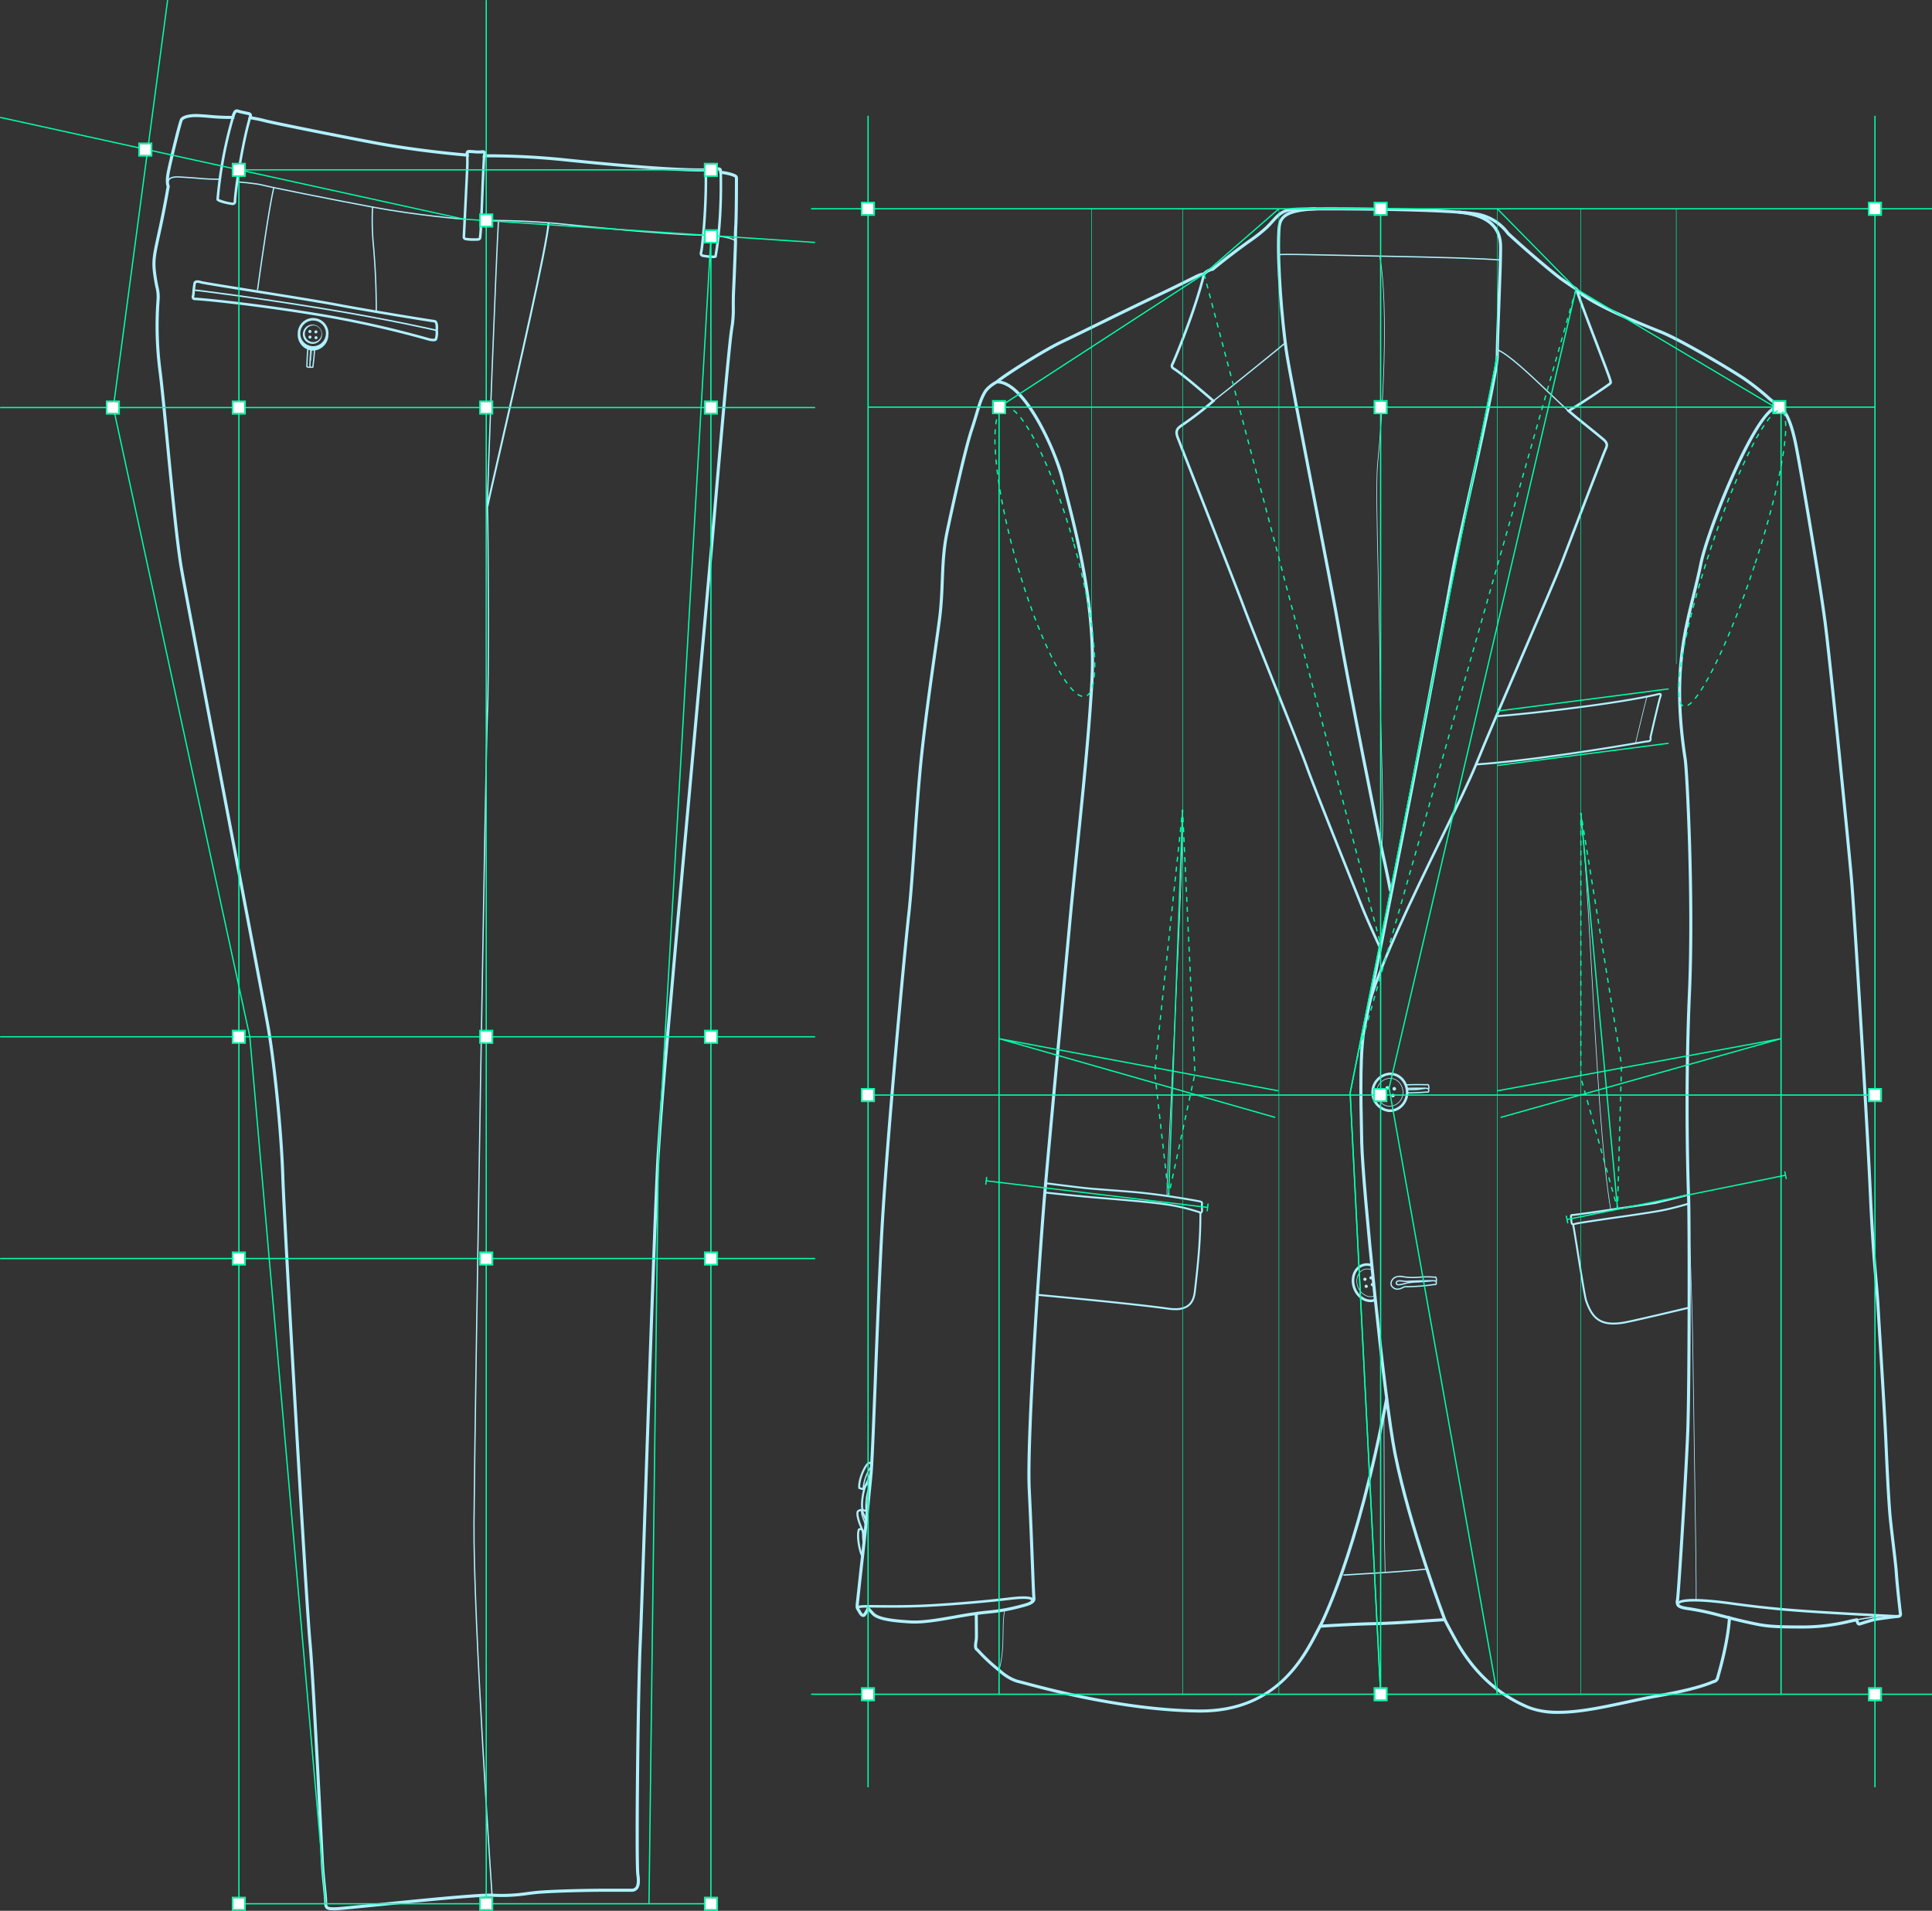 <svg id="pict-wire-jacket-pants" xmlns="http://www.w3.org/2000/svg" xmlns:xlink="http://www.w3.org/1999/xlink" width="870.36" height="860.859" viewBox="0 0 870.36 860.859">
  <rect x="0" y="0" width="870.36" height="860.859" fill="#333333" stroke="none"/>
  <defs>
    <clipPath id="clip-path">
      <rect id="長方形_2218" data-name="長方形 2218" width="870.36" height="860.859" fill="none"/>
    </clipPath>
  </defs>
  <g id="グループ_8714" data-name="グループ 8714" clip-path="url(#clip-path)">
    <path id="パス_6669" data-name="パス 6669" d="M486.5,719.9a36.193,36.193,0,0,1-14.18-2.459c-13.7-5.81-24.682-16.011-32.629-30.315-2.693-4.851-4.272-7.891-4.805-8.939q-3.716.238-7.451.5c-8,.551-16.281,1.121-24.189,1.291-9.354.2-21.41.964-23.69,1.109-.368.683-.755,1.425-1.168,2.219-6.114,11.725-18.781,36.016-53.173,36.018q-.446,0-.9-.007c-32.693-.4-66.411-9.379-77.493-12.331-1.6-.427-2.754-.733-3.376-.878-5.139-1.164-9.259-5.239-9.431-5.411a78.93,78.93,0,0,1-8.9-8.213,10.645,10.645,0,0,0-1.055-1.059c-1.114-.894-.851-2.677-.615-4.247a13.853,13.853,0,0,0,.179-1.6c.032-1.406-.043-7.836-.073-10.084-2.67.358-5.638.885-8.762,1.441-7.187,1.277-14.611,2.591-20.435,2.239-8.585-.524-14.79-1.4-17.161-3.959l-1.481-1.6a10.589,10.589,0,0,1-1.325,2.112,1.388,1.388,0,0,1-1.257.524c-.758-.091-1.436-.778-2.21-2.226-.148-.272-.279-.479-.4-.66-.513-.805-.774-1.311-.551-3.224.1-.835.313-2.827.585-5.347.465-4.292,1.091-10.118,1.588-14.391.817-7.085,3.058-28.407,4-38.591.481-5.2,1.112-21.313,1.908-41.7.758-19.355,1.7-43.44,2.768-64.044,2.2-42.342,10.579-130.929,12.331-146.4.876-7.725,1.688-19.368,2.548-31.694.987-14.112,2.01-28.7,3.306-40.708,1.7-15.7,4-31.948,5.84-45,.839-5.953,1.6-11.294,2.169-15.711.8-6.073,1.021-11.732,1.239-17.2.293-7.394.574-14.379,2.16-21.977,2.822-13.467,8.333-37.945,11.119-46.294.9-2.7,1.588-5,2.192-7.02,1.261-4.2,2.171-7.24,3.823-9.994,1.6-2.666,4.982-4.5,5.608-4.826,2.757-2.546,20.859-14.066,28.922-17.9,3.544-1.686,9.413-4.558,15.947-7.755,8.866-4.342,18.915-9.261,26.088-12.648,7.573-3.578,12.893-6.232,16.072-7.818,2.117-1.057,3.392-1.695,3.954-1.919a12.2,12.2,0,0,1,2.4-.69,7.78,7.78,0,0,1,3.932-2.117c7.369-6.028,12.6-9.815,16.428-12.585a65.716,65.716,0,0,0,7.947-6.293c.923-.919,1.695-1.779,2.4-2.566,2.548-2.822,4.39-4.864,9.018-5.468,5.254-.683,75.477-.4,85.516,2.471a22.809,22.809,0,0,1,12.589,8.544c9.862,9.134,20.777,18.143,23.631,20.219,2.65,1.924,6.788,4.606,6.829,4.633l.15.134c5.041,5.958,27.406,14.962,36.96,18.806l1.47.594c8.254,3.333,29.58,15.877,37.11,20.884a114.892,114.892,0,0,1,10.649,8.351,35.571,35.571,0,0,0,3.217,2.611,5.54,5.54,0,0,1,2.11,2.012c2.979,1.452,5.5,6.976,7.48,16.432,2.3,11,11.126,63.366,13.458,81.6,2.282,17.839,10.586,100.787,11.8,115.168,1.2,14.187,7.008,108.618,8.435,140.485.944,21.086,1.951,32.622,2.679,41.046.356,4.054.631,7.26.808,10.427.175,3.1.549,9.234,1,16.56.944,15.473,2.239,36.667,2.6,45.375.544,12.762,1.084,22.928,1.62,30.22.274,3.768.971,9.622,1.645,15.285.635,5.361,1.241,10.427,1.418,13.165.374,5.849,1.733,17.433,1.749,17.54l.032.238a2.141,2.141,0,0,1-.256,1.763,2.019,2.019,0,0,1-1.5.644c-1.5.1-9.018,1.132-10.3,1.386-1.2.243-6.119,1.8-6.564,1.951a1.443,1.443,0,0,1-1.885-.882c-.136-.295-.261-.579-.361-.808-.842.166-1.752.372-2.752.6a89.047,89.047,0,0,1-22.1,2.525c-13.885,0-16.566-.574-22.443-1.831-4.381-.939-7.48-1.727-8.866-2.092-.737,9.794-3.836,21.229-5.161,25.78l-.061.216a2.938,2.938,0,0,1-2.2,2.468,7.337,7.337,0,0,0-.805.3c-2.244.912-8.195,3.326-24.593,6.187-4.367.76-8.871,1.731-13.642,2.756-10.7,2.3-21.642,4.658-31.236,4.658m-50.79-43.154.2.411c.014.032,1.627,3.244,4.987,9.3,7.8,14.03,18.547,24.026,31.96,29.718,11.446,4.855,28.291,1.227,44.583-2.28,4.785-1.03,9.3-2,13.694-2.77,16.258-2.834,22.109-5.209,24.31-6.1a9.028,9.028,0,0,1,.994-.368c.719-.179.923-.517,1.207-1.506l.066-.222c1.348-4.637,4.556-16.487,5.161-26.32l.052-.855.824.229c.036.011,3.605,1.005,9.472,2.264,5.91,1.266,8.549,1.831,22.286,1.831a87.7,87.7,0,0,0,21.791-2.493c1.248-.284,2.346-.533,3.355-.712l.544-.1.213.508s.259.617.567,1.28a.539.539,0,0,0,.118.188c.37-.138,5.443-1.763,6.8-2.035,1.3-.259,8.95-1.309,10.477-1.413.426-.027.517-.127.517-.129a1.8,1.8,0,0,0-.029-.69l-.039-.272c-.014-.109-1.379-11.738-1.76-17.621-.17-2.7-.771-7.748-1.407-13.091-.676-5.676-1.372-11.546-1.647-15.346-.538-7.305-1.084-17.487-1.624-30.265-.367-8.694-1.661-29.879-2.607-45.348-.445-7.328-.821-13.463-.991-16.569-.175-3.144-.452-6.339-.808-10.382-.733-8.437-1.736-19.988-2.682-41.105-1.425-31.858-7.235-126.253-8.431-140.433-1.214-14.37-9.515-97.275-11.8-115.1-2.266-17.728-11.2-70.789-13.445-81.489-2.407-11.493-5.075-14.8-6.886-15.541l-.254-.107-.116-.254a4.011,4.011,0,0,0-1.64-1.613,31.364,31.364,0,0,1-3.455-2.775,113.163,113.163,0,0,0-10.513-8.249c-7.589-5.048-28.981-17.569-36.862-20.754l-1.472-.592c-9.6-3.866-32.046-12.9-37.43-19.116-.606-.4-4.336-2.827-6.806-4.621-2.879-2.1-13.9-11.192-23.817-20.38l-.116-.141a21.683,21.683,0,0,0-11.852-8.031c-9.955-2.843-79.73-3.106-84.958-2.428-4.125.538-5.733,2.321-8.165,5.021-.724.805-1.52,1.681-2.455,2.62a66.916,66.916,0,0,1-8.115,6.434c-3.839,2.777-9.093,6.584-16.512,12.655l-.17.136-.211.018a6.342,6.342,0,0,0-3.462,1.908l-.17.168-.236.032a10.331,10.331,0,0,0-2.294.64c-.508.2-1.838.867-3.852,1.869-3.183,1.59-8.508,4.249-16.1,7.834-7.162,3.383-17.206,8.3-26.07,12.637-6.539,3.2-12.415,6.076-15.963,7.764-8.315,3.952-26.508,15.666-28.634,17.717l-.17.123c-.036.018-3.612,1.817-5.13,4.347-1.565,2.607-2.455,5.572-3.687,9.681-.606,2.026-1.3,4.345-2.205,7.058-2.768,8.295-8.26,32.7-11.071,46.139-1.568,7.485-1.844,14.413-2.137,21.75-.218,5.5-.445,11.189-1.246,17.326-.574,4.42-1.332,9.767-2.176,15.727-1.842,13.043-4.138,29.274-5.833,44.96-1.293,11.977-2.312,26.553-3.3,40.651-.86,12.342-1.677,24-2.557,31.756-1.745,15.457-10.123,103.995-12.317,146.311-1.066,20.6-2.01,44.676-2.768,64.028-.8,20.414-1.432,36.536-1.917,41.779-.942,10.191-3.183,31.529-4,38.621-.492,4.27-1.125,10.091-1.588,14.382-.275,2.523-.49,4.519-.588,5.357-.175,1.509-.034,1.731.343,2.319.134.206.288.445.454.755.762,1.429,1.15,1.5,1.155,1.5a12.972,12.972,0,0,0,1.6-2.761l.42-.971,2.895,3.126c2.18,2.353,9.089,3.081,16.228,3.517,5.667.358,13-.957,20.11-2.221,3.444-.61,6.7-1.189,9.6-1.547l.767-.1.009.774c0,.374.118,9.184.079,10.906a15.522,15.522,0,0,1-.2,1.776c-.168,1.143-.381,2.568.113,2.963a11.9,11.9,0,0,1,1.207,1.2,78.694,78.694,0,0,0,8.8,8.125c.089.086,4.068,4.011,8.807,5.091.635.141,1.8.451,3.428.885,11.04,2.94,44.635,11.888,77.155,12.285.3,0,.606,0,.905,0,33.532,0,45.477-22.912,51.922-35.274.483-.93.932-1.795,1.354-2.571l.181-.336.381-.027c.138-.007,13.778-.91,24.137-1.137,7.877-.17,16.135-.737,24.124-1.286q3.971-.272,7.909-.531Z" transform="translate(215.562 52.231)" fill="#b0f0ff"/>
    <path id="パス_6670" data-name="パス 6670" d="M368.72,323.155l-.107-.567c.048-.009,4.819-.914,12.426-1.872l.07.572c-7.584.955-12.342,1.858-12.39,1.867" transform="translate(467.675 406.906)" fill="#b0f0ff"/>
    <path id="パス_6671" data-name="パス 6671" d="M307.752,676.884c-.154-.411-15.734-41.323-22.447-74.921-4.83-24.176-14.624-121.616-15-140.127l-.086-4.034c-.367-17.188-.824-38.575,1.565-49.5,2.552-11.67,13.547-67.736,17.161-86.16,4.111-20.99,17-87.71,22.313-117.782.808-4.587,3.528-16.773,6.675-30.882,5.663-25.374,13.417-60.126,13.417-66.234,0-4.229.354-13.4.731-23.109.458-11.934.935-24.276.733-27.288-.538-8.1-6.536-12.564-18.336-13.651l.129-1.377c12.587,1.162,19,6.046,19.588,14.935.2,3.088-.272,15.464-.733,27.434-.374,9.7-.728,18.856-.728,23.057,0,6.259-7.457,39.68-13.451,66.535-3.145,14.093-5.86,26.263-6.663,30.819-5.309,30.086-18.2,96.814-22.3,117.718-3.63,18.52-14.627,74.6-17.183,86.283-2.353,10.758-1.9,32.057-1.531,49.171l.086,4.036c.377,18.479,10.153,115.751,14.974,139.882,6.69,33.482,22.227,74.29,22.383,74.7Z" transform="translate(342.461 53.061)" fill="#b0f0ff"/>
    <path id="パス_6672" data-name="パス 6672" d="M263.074,380.679l-1.218-.656c.163-.309,16.662-31.622,29.932-102.345l1.361.256C279.831,348.9,263.24,380.368,263.074,380.679" transform="translate(332.228 352.302)" fill="#b0f0ff"/>
    <path id="パス_6673" data-name="パス 6673" d="M304.026,349.329c-.02-.1-2.037-10.529-3.371-16.194-1.314-5.586-16.208-79.987-19.611-100.412-1.606-9.638-6.811-36.515-11.843-62.508-5.538-28.6-11.264-58.18-12.154-64.577-1.847-13.3-4.1-38.793-3.322-53.8.311-5.974,1.679-9.944,17.249-10.665l.061,1.382c-15.477.719-15.677,4.528-15.929,9.354-.771,14.919,1.47,40.293,3.308,53.542.885,6.362,6.609,35.919,12.145,64.507,5.034,26,10.241,52.887,11.85,62.542,3.4,20.41,18.279,94.745,19.591,100.322,1.339,5.692,3.365,16.144,3.387,16.251Z" transform="translate(321.714 52.232)" fill="#b0f0ff"/>
    <path id="パス_6674" data-name="パス 6674" d="M326.433,358.517c-.052-.113-5.32-11.285-8.2-18.481l-1.261-3.149c-5.2-12.977-21.027-52.462-23.658-59.981-1.581-4.519-8.7-22.358-15.586-39.61-5.674-14.218-11.033-27.649-12.639-31.994-2.083-5.636-11.852-30.555-19.7-50.579-5.574-14.218-9.973-25.448-10.4-26.646-1.227-3.433.56-4.71,1.869-5.647l.737-.517A153.667,153.667,0,0,0,250.852,111.7c-2.53-2.187-13.962-12.036-17.056-13.892-1.005-.606-1.906-1.457-.935-3.181.681-1.212,10.2-23.983,14.1-40.3l1.121.268c-3.923,16.412-13.526,39.374-14.214,40.6-.465.826-.381,1.084.524,1.627,3.553,2.133,17.136,13.937,17.712,14.441l.492.427-.486.438a151.718,151.718,0,0,1-13.851,10.733l-.733.515c-1.28.914-2.384,1.7-1.45,4.317.42,1.182,5.041,12.968,10.389,26.612,7.85,20.028,17.621,44.955,19.706,50.6,1.6,4.331,6.961,17.753,12.63,31.967,6.89,17.263,14.016,35.113,15.607,39.655,2.62,7.494,18.44,46.963,23.638,59.931l1.261,3.149c2.865,7.167,8.118,18.309,8.167,18.42Z" transform="translate(294.912 68.926)" fill="#b0f0ff"/>
    <path id="パス_6675" data-name="パス 6675" d="M241.217,94.6l-.352-.456c5.987-4.583,31.835-25.576,32.393-26.15l.018.016-.025-.027.456.027c.059.077.1.134-.118.377l.023.048-.029-.041c-.633.7-3.376,2.922-13.835,11.389-8.982,7.274-15.913,12.814-18.531,14.817" transform="translate(305.596 86.249)" fill="#b0f0ff"/>
    <path id="パス_6676" data-name="パス 6676" d="M329.307,97.361c-2.046-1.7-5.191-4.694-8.832-8.167-8.165-7.789-18.329-17.481-23.2-19.312l.2-.542c4.984,1.876,15.194,11.614,23.4,19.439,3.632,3.462,6.77,6.455,8.8,8.14Z" transform="translate(377.162 87.975)" fill="#b0f0ff"/>
    <path id="パス_6677" data-name="パス 6677" d="M272.531,382.343l-1.13-.227c3.258-16.208,20.051-50.677,33.541-78.371,6.647-13.642,12.387-25.426,15.139-32.234,4.193-10.373,12.818-30.412,21.163-49.794,7.968-18.5,15.493-35.982,17.444-41.112,3.938-10.373,18.892-49.418,19.743-51.117.721-1.447.885-2.278-.71-3.659-1.118-.971-5.089-4.179-8.276-6.756-2-1.613-3.709-3-4.292-3.483-1.52-1.271-3.213-2.707-3.213-2.707l-.612-.517.687-.415c7.861-4.714,17.519-11.385,18.427-12.113.343-.275.343-.275.007-1.275-.1-.313-.231-.69-.368-1.155-.245-.844-2.348-6.323-4.78-12.666-3.365-8.766-7.546-19.672-9.49-25.226-.363-1.039-.663-1.817-.665-1.822l1.078-.415s.306.794.678,1.856c1.933,5.538,6.114,16.437,9.474,25.194,2.546,6.629,4.551,11.868,4.814,12.757.127.447.25.81.352,1.112.368,1.1.592,1.765-.379,2.539-.894.715-10.1,7.081-17.864,11.788.626.531,1.643,1.388,2.593,2.178.579.486,2.287,1.867,4.277,3.473,3.2,2.582,7.174,5.8,8.306,6.779,2.049,1.772,1.912,3.192.989,5.046-.783,1.565-15.114,38.95-19.7,51.013-1.958,5.155-9.488,22.644-17.46,41.16-8.342,19.375-16.968,39.408-21.154,49.769-2.766,6.845-8.512,18.647-15.171,32.309-13.46,27.636-30.217,62.03-33.448,78.092" transform="translate(344.338 72.67)" fill="#b0f0ff"/>
    <path id="パス_6678" data-name="パス 6678" d="M353.721,53.524c-6.634-.7-30.109-1.332-49.867-1.695-9.182-.166-17.215-.343-24.017-.49-14.549-.32-23.325-.513-25.846-.252l-.057-.574c2.555-.263,11.344-.07,25.914.25,6.8.147,14.835.322,24.012.492,19.772.361,43.269,1,49.921,1.695Z" transform="translate(322.178 63.931)" fill="#b0f0ff"/>
    <path id="パス_6679" data-name="パス 6679" d="M266.781,314.724l-.041-.576c1.513-.1,3.762-.234,6.47-.395,8.746-.515,21.966-1.293,31.157-2.289l.064.569c-9.207,1-22.433,1.781-31.186,2.3-2.709.159-4.953.29-6.464.395" transform="translate(338.425 395.168)" fill="#b0f0ff"/>
    <path id="パス_6680" data-name="パス 6680" d="M275.825,317.993l-.288-.027c.892-9.218.372-27.815-.129-45.8-.261-9.345-.506-18.17-.531-25.079-.057-15.378-.465-32.724-.86-49.5-.583-24.7-1.082-46.019-.279-53.731,2.124-20.287,5.134-69.707.907-92.96l.284-.05c4.234,23.282,1.221,72.738-.9,93.041-.8,7.689-.3,29.008.279,53.692.395,16.775.8,34.124.86,49.506.025,6.9.27,15.727.531,25.07.5,17.993,1.021,36.6.129,45.835" transform="translate(346.772 64.514)" fill="#b0f0ff"/>
    <path id="パス_6681" data-name="パス 6681" d="M280.627,230.773c-.093,0-.186,0-.281,0a8.921,8.921,0,0,1,.34-17.782c.093,0,.186,0,.279,0a8.055,8.055,0,0,1,5.828,2.825,9.306,9.306,0,0,1-.438,12.544,8.067,8.067,0,0,1-5.729,2.414m.059-16.634a7.77,7.77,0,0,0-.3,15.477,7.086,7.086,0,0,0,5.159-2.074,8.159,8.159,0,0,0,.383-10.969,6.923,6.923,0,0,0-5-2.43c-.079,0-.159,0-.238,0" transform="translate(345.475 270.225)" fill="#b0f0ff"/>
    <path id="パス_6682" data-name="パス 6682" d="M279.33,226.942c-.068,0-.134,0-.2,0a5.794,5.794,0,0,1-4.2-2.037,6.618,6.618,0,0,1-1.6-4.605,6.27,6.27,0,0,1,6.051-6.225c.066,0,.134,0,.2,0a5.8,5.8,0,0,1,4.2,2.035,6.628,6.628,0,0,1,1.6,4.608,6.272,6.272,0,0,1-6.051,6.225m.048-12.582a5.979,5.979,0,0,0-5.763,5.944,6.337,6.337,0,0,0,1.534,4.408,5.515,5.515,0,0,0,3.991,1.937c.064,0,.125,0,.191,0a5.979,5.979,0,0,0,5.763-5.944l.143,0-.143,0a6.34,6.34,0,0,0-1.531-4.41,5.526,5.526,0,0,0-3.993-1.935c-.064,0-.127,0-.191,0" transform="translate(346.777 271.599)" fill="#b0f0ff"/>
    <path id="パス_6683" data-name="パス 6683" d="M276.717,216.561a.8.8,0,1,1-.769-.88.827.827,0,0,1,.769.88" transform="translate(349.056 273.642)" fill="#b0f0ff"/>
    <path id="パス_6684" data-name="パス 6684" d="M278.105,216.739a.8.8,0,1,1-.769-.88.827.827,0,0,1,.769.88" transform="translate(350.817 273.868)" fill="#b0f0ff"/>
    <path id="パス_6685" data-name="パス 6685" d="M277.837,218.087a.8.8,0,1,1-.769-.88.827.827,0,0,1,.769.88" transform="translate(350.477 275.578)" fill="#b0f0ff"/>
    <path id="パス_6686" data-name="パス 6686" d="M276.42,217.961a.8.8,0,1,1-.769-.88.827.827,0,0,1,.769.88" transform="translate(348.68 275.419)" fill="#d2f4ff"/>
    <path id="パス_6687" data-name="パス 6687" d="M276.877,268.368c-3.292,0-6.568-2.482-7.893-6.3-1.606-4.633.259-9.506,4.159-10.858a6.657,6.657,0,0,1,4.494.075l-.395,1.084a5.49,5.49,0,0,0-3.723-.07c-3.3,1.146-4.844,5.357-3.444,9.393s5.22,6.38,8.524,5.232l.377,1.091a6.387,6.387,0,0,1-2.1.352" transform="translate(340.541 318.273)" fill="#b0f0ff"/>
    <path id="パス_6688" data-name="パス 6688" d="M275.7,264.7a5.185,5.185,0,0,1-1.965-.4,7.306,7.306,0,0,1-3.957-4.281c-1.164-3.353.166-6.872,2.963-7.843a4.87,4.87,0,0,1,3.768.295l-.127.259a4.612,4.612,0,0,0-3.548-.281c-2.648.919-3.9,4.272-2.786,7.478a7.011,7.011,0,0,0,3.8,4.106,4.369,4.369,0,0,0,3.671-.034l.127.259a4.386,4.386,0,0,1-1.944.445" transform="translate(341.745 319.629)" fill="#b0f0ff"/>
    <path id="パス_6689" data-name="パス 6689" d="M272.131,254.325a.722.722,0,1,1-.951-.574.793.793,0,0,1,.951.574" transform="translate(343.492 321.902)" fill="#b0f0ff"/>
    <path id="パス_6690" data-name="パス 6690" d="M273.343,254.041a.722.722,0,1,1-.951-.574.793.793,0,0,1,.951.574" transform="translate(345.03 321.542)" fill="#b0f0ff"/>
    <path id="パス_6691" data-name="パス 6691" d="M273.6,255.387a.722.722,0,1,1-.951-.574.793.793,0,0,1,.951.574" transform="translate(345.359 323.25)" fill="#b0f0ff"/>
    <path id="パス_6692" data-name="パス 6692" d="M272.385,255.728a.722.722,0,1,1-.951-.574.793.793,0,0,1,.951.574" transform="translate(343.815 323.682)" fill="#b0f0ff"/>
    <path id="パス_6693" data-name="パス 6693" d="M194.02,631.8l-.213-1.37c2.135-.329,3.832-.5,5.474-.662a83.99,83.99,0,0,0,14.767-2.679c4.066-1.039,5.316-1.752,5.15-2.92-.129-.892-.331-6.2-.642-14.236-.349-9.148-.83-21.676-1.459-34.487-1.187-24.071,5.218-112.8,6.961-133.3,1.18-13.876,3.936-43.358,6.6-71.869,1.584-16.92,3.169-33.9,4.465-48.023,1.193-12.973,2.53-26.029,3.827-38.657,2.6-25.394,5.062-49.379,6.357-72.2,1.879-33.031-6.711-66.068-12.979-90.192l-.746-2.875a116.782,116.782,0,0,0-10.593-24.5c-4.447-7.721-11.135-16.925-17.742-16.925h-.009V75.525h.009c13.794,0,27.429,33.816,29.673,42.462l.746,2.875c6.294,24.212,14.912,57.367,13.025,90.618-1.3,22.849-3.759,46.847-6.366,72.257-1.293,12.623-2.634,25.678-3.823,38.643-1.3,14.121-2.884,31.1-4.465,48.023-2.663,28.511-5.42,57.991-6.6,71.858-1.742,20.484-8.138,109.113-6.958,133.118.631,12.814,1.112,25.349,1.461,34.5.3,7.7.508,13.272.626,14.094.368,2.571-2.453,3.5-6.176,4.456a84.991,84.991,0,0,1-14.971,2.716c-1.624.161-3.3.329-5.4.656" transform="translate(245.891 95.822)" fill="#b0f0ff"/>
    <path id="パス_6694" data-name="パス 6694" d="M198.592,346.915l-.275-.079c1.652-5.617,1.74-11.645,1.82-16.966.059-4.032.111-7.516.8-10.212l.279.073c-.681,2.659-.733,6.13-.792,10.144-.079,5.338-.168,11.389-1.833,17.04" transform="translate(251.615 405.564)" fill="#b0f0ff"/>
    <path id="パス_6695" data-name="パス 6695" d="M356.809,627.361c-1.3-.318-2.652-.665-4.043-1.023a123.941,123.941,0,0,0-13.964-3.031c-2.918-.379-4.764-.821-5.586-1.969a3.557,3.557,0,0,1-.34-2.838c.408-2.015,3.841-55.993,4.606-75.885.771-20.067.753-95.453.383-105.084-.177-4.594-1.665-46.228.383-92.531,1.867-42.153-1.062-99.507-1.91-105-5.581-36.286-.826-55.527,3.773-74.133,1.13-4.565,2.294-9.284,3.281-14.161,2.972-14.7,22.447-63.854,32.985-70.365a4.027,4.027,0,0,1,3.213-.692l-.363,1.334a2.822,2.822,0,0,0-2.124.535c-10.046,6.21-29.5,55.312-32.354,69.462-.992,4.907-2.165,9.642-3.294,14.218-4.565,18.474-9.288,37.577-3.748,73.591.849,5.515,3.793,63.037,1.926,105.272-2.049,46.248-.56,87.828-.383,92.417.37,9.642.388,85.1-.383,105.19-.769,19.924-4.222,74.07-4.633,76.1a2.251,2.251,0,0,0,.109,1.756c.447.628,1.792,1.035,4.64,1.4A124.955,124.955,0,0,1,353.109,625c1.386.356,2.738.706,4.029,1.021Z" transform="translate(422.159 102.186)" fill="#b0f0ff"/>
    <path id="パス_6696" data-name="パス 6696" d="M338.768,412.386l-.284-.057c.274-1.348-.42-45.736-.923-78.145-.238-15.244-.445-28.407-.513-34.651-.25-22.567-1.715-55.945-1.731-56.281l.288-.014c.016.336,1.481,33.718,1.731,56.29.068,6.246.275,19.409.513,34.651.533,34.229,1.2,76.829.919,78.206" transform="translate(425.431 308.609)" fill="#b0f0ff"/>
    <path id="パス_6697" data-name="パス 6697" d="M170.195,322.794a.893.893,0,0,1-.1-.966c.5-.935,2.5-.964,10.144-.892,5.025.043,11.92.1,20.217-.259,7.28-.313,24.262-1.468,38.827-3.224,9.8-1.191,10.393.293,10.62.851.415,1.044-.842,1.985-1.255,2.291l-.692-.921c.869-.649.873-.944.873-.946s-.769-1.175-9.408-.134c-14.6,1.765-31.617,2.922-38.918,3.235-8.326.361-15.226.3-20.276.256-4.612-.041-8.614-.073-9.161.347a.3.3,0,0,0,.068-.306Z" transform="translate(215.685 402.195)" fill="#b0f0ff"/>
    <path id="パス_6698" data-name="パス 6698" d="M289.11,217.671a.837.837,0,0,1-.495-.168c-5.155-.1-8.925.032-8.962.032l-.023-.574c.041,0,3.866-.134,9.1-.032l.123,0,.082.091a.238.238,0,0,0,.295.034c.068-.039.077-.1.018-.424-.018-.1-.036-.2-.045-.293-.016-.143-.045-.44-.143-.5a.427.427,0,0,0-.313.041l-.057.023-.057,0c-.059,0-5.724-.186-9.461.1l-.043-.576c3.567-.265,8.857-.113,9.465-.1a.869.869,0,0,1,.765.027,1.148,1.148,0,0,1,.415.935c.009.082.025.163.041.243.057.306.143.769-.29,1.028a.829.829,0,0,1-.415.118" transform="translate(354.144 273.093)" fill="#b0f0ff"/>
    <path id="パス_6699" data-name="パス 6699" d="M280.5,217.187c-.658,0-1.089-.014-1.15-.016l.018-.576a37.406,37.406,0,0,0,8.049-.61l.141.558a32.575,32.575,0,0,1-7.058.644" transform="translate(354.426 274.03)" fill="#b0f0ff"/>
    <path id="パス_6700" data-name="パス 6700" d="M279.985,218.391c-.2,0-.388,0-.579,0l.009-.576c3.741.057,8.857-.39,8.909-.395l.057,0,.057.018c.175.059.279.05.311.025.089-.063.1-.363.1-.508a2.9,2.9,0,0,0-.057-.635l.563-.129a3.6,3.6,0,0,1,.07.778,1.146,1.146,0,0,1-.34.962.861.861,0,0,1-.767.075c-.536.045-4.848.395-8.333.395" transform="translate(354.496 274.278)" fill="#b0f0ff"/>
    <path id="パス_6701" data-name="パス 6701" d="M279.262,259.671a3.353,3.353,0,0,1-2.292-.912,2.479,2.479,0,0,1-.858-2.31,3.786,3.786,0,0,1,2.105-2.711,5.962,5.962,0,0,1,3.7-.227,28.531,28.531,0,0,0,7.351.186,36.376,36.376,0,0,1,6.611,0,.852.852,0,0,1,.751.03,1.157,1.157,0,0,1,.415.935,2.285,2.285,0,0,0,.039.24,1.026,1.026,0,0,1-.1.874,3.365,3.365,0,0,1,.066.753,1.121,1.121,0,0,1-.34.957.849.849,0,0,1-.753.079,91.2,91.2,0,0,1-13.331,1.012,2.893,2.893,0,0,0-.694.295,6.108,6.108,0,0,1-2.67.8m.83-5.76a3.737,3.737,0,0,0-1.636.352,3.227,3.227,0,0,0-1.772,2.273,1.917,1.917,0,0,0,.672,1.792c1.563,1.4,3.224.572,4.32.025a2.523,2.523,0,0,1,.951-.354,89.994,89.994,0,0,0,13.3-1.014l.07-.014.068.023c.172.057.279.048.313.023.088-.064.1-.361.1-.5a2.922,2.922,0,0,0-.027-.465.823.823,0,0,1-.558-.166c-.281,0-.567-.009-.862-.011-2.13.252-4.388.393-6.382.52a34.711,34.711,0,0,0-5.207.524c-2.08.615-3.868,1.08-4.624.495a.973.973,0,0,1-.365-.842,1.072,1.072,0,0,1,.388-.83c.753-.631,2.434-.368,3.669-.172l.306.045c.02,0,6.225-.318,11.278-.318.306,0,.608,0,.905,0l.016,0v0c.338,0,.672.007.994.011l.12,0,.082.088a.242.242,0,0,0,.295.036c.07-.041.079-.1.018-.431a2.385,2.385,0,0,1-.043-.284c-.016-.147-.048-.445-.145-.5-.02-.016-.1-.045-.311.041l-.066.025-.073-.009a35.1,35.1,0,0,0-6.559,0,29.526,29.526,0,0,1-7.485-.188,13.159,13.159,0,0,0-1.749-.172m.274,2.008a1.919,1.919,0,0,0-1.159.261.509.509,0,0,0-.179.4.4.4,0,0,0,.141.372c.592.445,2.793-.2,4.109-.592a10.262,10.262,0,0,1,1.661-.275c-1.293.054-2.126.1-2.151.1l-.37-.05a13.976,13.976,0,0,0-2.051-.216" transform="translate(350.278 321.414)" fill="#b0f0ff"/>
    <path id="パス_6702" data-name="パス 6702" d="M432.6,325.942s-11.194-.549-21-1.094c-24.8-1.382-36.1-2.262-54.18-4.746-21.469-2.952-23.293-.426-23.361-.313-.016.029-.043.07.054.211l-.948.656a1.3,1.3,0,0,1-.086-1.473c1.774-2.884,16.11-1.377,24.5-.225,18.036,2.482,29.324,3.358,54.087,4.737,9.808.544,20.995,1.093,20.995,1.093Z" transform="translate(422.353 402.853)" fill="#b0f0ff"/>
    <path id="パス_6703" data-name="パス 6703" d="M268.143,284.756a23.612,23.612,0,0,1-3.31-.257c-9.3-1.327-31.3-3.65-58.869-6.214l.079-.858c27.579,2.561,49.6,4.887,58.915,6.216,4.036.579,6.908.152,8.782-1.3,1.568-1.209,2.455-3.124,2.788-6.024,1.479-12.809,2.525-22.855,2.509-35.535h.864c.014,12.723-1.032,22.8-2.514,35.633-.356,3.1-1.377,5.266-3.12,6.611a9.753,9.753,0,0,1-6.126,1.722" transform="translate(261.316 305.501)" fill="#b0f0ff"/>
    <path id="パス_6704" data-name="パス 6704" d="M277.75,248.881a.974.974,0,0,1-.309-.05,90.323,90.323,0,0,0-13.3-3.34c-6.564-1.132-20.525-2.294-30.719-3.14l-2.5-.209c-10.557-.876-23.343-2.321-23.47-2.335l.1-.86c.127.016,12.9,1.457,23.445,2.335l2.493.206c10.212.848,24.194,2.01,30.791,3.151a91,91,0,0,1,13.438,3.369c.059-.02.138-.2.154-.413.009-.111,0-.422-.02-.808a16.611,16.611,0,0,1,0-2.344c.054-.361.068-.458-.647-.622-1.055-.234-16.684-3.126-30.093-4.254-4.388-.365-8.133-.651-11.341-.9-4.168-.318-7.46-.567-10.06-.839-4.535-.474-17.773-2.183-17.9-2.2l.113-.86c.129.018,13.358,1.727,17.88,2.2,2.589.27,5.874.52,10.037.837,3.21.245,6.958.531,11.346.9,13.456,1.128,29.151,4.034,30.208,4.27.78.175,1.482.488,1.316,1.593a17.057,17.057,0,0,0,.007,2.18c.016.431.027.776.02.905a1.481,1.481,0,0,1-.531,1.084.815.815,0,0,1-.456.136" transform="translate(263.205 297.871)" fill="#b0f0ff"/>
    <path id="パス_6705" data-name="パス 6705" d="M231.814,334.826c-.2-.043-.329-.07.331-14.885.408-9.141,1.023-21.689,1.733-36.218,2.176-44.467,5.155-105.365,4.823-122.918l.288,0c.331,17.562-2.648,78.467-4.823,122.934-1.314,26.88-2.45,50.1-2.2,50.886l-.113.036Z" transform="translate(293.909 204.014)" fill="#b0f0ff"/>
    <path id="パス_6706" data-name="パス 6706" d="M327.291,338.479c-3.914-22.42-6.432-68.194-8.653-108.58-1.663-30.177-3.1-56.235-4.794-67.128l.284-.045c1.7,10.908,3.138,36.974,4.794,67.157,2.228,40.379,4.744,86.144,8.653,108.548Z" transform="translate(398.188 206.458)" fill="#b0f0ff"/>
    <path id="パス_6707" data-name="パス 6707" d="M313.148,251.165a.954.954,0,0,1-1-.554,9.949,9.949,0,0,1-.27-2c-.032-.42-.066-.833-.107-1.162a1.152,1.152,0,0,1,.29-1.055.9.9,0,0,1,.728-.22c3.954-.315,36.915-5.357,37.248-5.406,6.271-1.488,14.9-3.659,14.983-3.682l.213.837c-.086.023-8.721,2.2-15.03,3.693-1.4.218-33.625,5.146-37.4,5.425l-.063,0-.061-.014c-.038,0-.084.07-.054.311.043.338.077.765.111,1.2a11.608,11.608,0,0,0,.218,1.77,3.951,3.951,0,0,0,1.479-.265c.914-.261,12.594-1.987,17.31-2.663l.7-.1c5.808-.828,16.621-2.373,21.365-3.321,4.869-.973,11.133-2.847,11.194-2.865l.25.828c-.063.018-6.364,1.9-11.276,2.884-4.764.955-15.593,2.5-21.41,3.33l-.694.1c-6.511.932-16.448,2.423-17.2,2.641a6.012,6.012,0,0,1-1.527.29" transform="translate(395.537 300.797)" fill="#b0f0ff"/>
    <path id="パス_6708" data-name="パス 6708" d="M330.777,288.359c-7.423,0-10.443-4.029-12.712-10.634-.572-1.674-2.092-11.212-3.562-20.435-.955-6-1.858-11.661-2.332-14.064l.846-.168c.481,2.421,1.384,8.093,2.339,14.1,1.4,8.757,2.979,18.688,3.53,20.292,2.679,7.8,6.244,11.625,17.379,9.447,5.173-1.007,21.673-4.935,27.093-6.228l1.141-.272.2.842-1.141.27c-5.425,1.3-21.939,5.227-27.13,6.239a29.737,29.737,0,0,1-5.651.615" transform="translate(396.065 308.38)" fill="#b0f0ff"/>
    <path id="パス_6709" data-name="パス 6709" d="M293.138,170.238l-.057-.864c27.182-1.849,67.3-8.73,71.785-9.508,3.163-.549,4.535-.776,5.935-.944.347-.043.438-.186.467-.236a1.268,1.268,0,0,0,0-.9l-.041-.118.029-.125c.157-.685,3.88-16.843,4.381-18.127a2.464,2.464,0,0,0,.256-.957c-.025.014-.152.009-.422.073-17.388,4.134-57.29,8.812-73.221,9.985l-.064-.864c15.908-1.168,55.738-5.837,73.085-9.962a1.287,1.287,0,0,1,1.284.2c.347.4.2,1.023-.111,1.84-.383.973-2.979,12.063-4.322,17.894a1.991,1.991,0,0,1-.122,1.518,1.421,1.421,0,0,1-1.1.642c-1.379.166-2.743.39-5.89.935-4.49.778-44.647,7.668-71.876,9.522" transform="translate(371.845 174.591)" fill="#b0f0ff"/>
    <path id="パス_6710" data-name="パス 6710" d="M324.972,159.442l-.279-.066c.191-.81,4.712-19.806,5.209-21.072l.27.1c-.49,1.248-5.152,20.836-5.2,21.033" transform="translate(411.952 175.472)" fill="#b0f0ff"/>
    <path id="パス_6711" data-name="パス 6711" d="M275.271,352.556c-.406-12.621-.449-37.142-.486-56.846-.009-5.581-.02-10.774-.034-15.2h.286c.018,4.422.027,9.615.036,15.2.036,19.7.079,44.22.485,56.837Z" transform="translate(348.589 355.898)" fill="#b0f0ff"/>
    <path id="パス_6712" data-name="パス 6712" d="M172.326,303.014a.592.592,0,0,1-.109-.011l-1.484-.495a.449.449,0,0,1-.309-.4c-.277-4.3,2.831-10.863,4.653-11.784a.473.473,0,0,1,.347-.025l1.173.395-.288.86-.976-.327c-1.418,1.007-4.115,6.6-4.018,10.518l1.012.34c.526-.417,2.1-3.124,3.442-7.2l.858.284c-.683,2.078-2.9,7.841-4.3,7.841" transform="translate(216.203 368.289)" fill="#b0f0ff"/>
    <path id="パス_6713" data-name="パス 6713" d="M171.816,302.224l-.572-.048a22.165,22.165,0,0,1,4.472-11.512l.433.372a21.591,21.591,0,0,0-4.333,11.187" transform="translate(217.265 368.779)" fill="#b0f0ff"/>
    <path id="パス_6714" data-name="パス 6714" d="M173.446,311.3c-2.087-3.426-4.338-9.563-2.977-11.01a.473.473,0,0,1,.134-.1l1.005-.485c.5-.154,1.377-.393,3.281,5.272l-.86.288c-1.1-3.276-1.854-4.465-2.146-4.687l-.794.383c-.579.885.669,5.824,3.133,9.862Z" transform="translate(215.756 380.18)" fill="#b0f0ff"/>
    <path id="パス_6715" data-name="パス 6715" d="M173.317,307.957c-.712-1.6-2.977-6.892-2.183-7.922a.568.568,0,0,1,.583-.211l-.093.563c-.338.277.275,2.986,2.214,7.335Z" transform="translate(216.914 380.382)" fill="#b0f0ff"/>
    <path id="パス_6716" data-name="パス 6716" d="M172.224,316.43c-1.252-1.867-2.881-10.021-1.545-12.605a.458.458,0,0,1,.318-.236l.835-.163h.039c1.318,0,1.806,2.881,1.992,5.311l-.905.073c-.238-3.113-.821-4.372-1.064-4.492l-.49.109c-.91,2.31.406,9.758,1.575,11.5Z" transform="translate(215.914 384.97)" fill="#b0f0ff"/>
    <path id="パス_6717" data-name="パス 6717" d="M171.782,312.061a35.572,35.572,0,0,1-.545-8.267l.563.116a35.892,35.892,0,0,0,.542,8.054Z" transform="translate(217.167 385.437)" fill="#b0f0ff"/>
    <path id="パス_6718" data-name="パス 6718" d="M173.383,307.583l-1.76-.418a.439.439,0,0,1-.32-.286c-.976-2.659.365-10.933,1.992-12.292a.527.527,0,0,1,.331-.1l1.23.116-.084.905-1.019-.1c-1.15,1.366-2.391,8.354-1.67,10.935l1.148.279a21.022,21.022,0,0,0,.549-4.084l.9.054c-.293,4.989-.923,4.989-1.3,4.989" transform="translate(216.92 373.627)" fill="#b0f0ff"/>
    <path id="パス_6719" data-name="パス 6719" d="M171.892,306.957a27.767,27.767,0,0,1,1.74-12.19l.522.234a27.208,27.208,0,0,0-1.69,11.915Z" transform="translate(217.996 373.984)" fill="#b0f0ff"/>
    <path id="パス_6720" data-name="パス 6720" d="M112.75,833.1c-3.639,0-5.146,0-5.146-3.848,0-1.429-.234-3.716-.531-6.616-.336-3.271-.753-7.344-.953-11.537-.774-16.185-4.193-84.62-5.565-98.69-1.477-15.155-11.543-187.734-12.238-209.836-.665-21.111-3.988-52.274-6.559-67.041-1.261-7.253-9.545-50.756-18.316-96.814-9.424-49.5-19.173-100.694-20.764-109.846-1.919-11.037-4.274-35.433-6.35-56.955-1.214-12.569-2.359-24.441-3.217-31.443a158.485,158.485,0,0,1-1.025-32.432l.075-1.1a17.274,17.274,0,0,0-.542-5.114,71.4,71.4,0,0,1-1.2-7.628c-.5-4.7.247-8.131,1.892-15.65,1.091-5,2.589-11.838,4.365-22.079-.238-.638-.687-2.5.034-6.357.762-4.057,5.232-22.647,6.021-24.049.894-1.6,4.19-2.446,8.605-2.212,1.384.075,2.956.2,4.6.331a98.455,98.455,0,0,0,10.03.476,8.126,8.126,0,0,1,.885-2.09,1.728,1.728,0,0,1,2.008-.774,18.879,18.879,0,0,0,2.026.542c.88.175,2.121.445,2.954.628a1.688,1.688,0,0,1,1.3,1.874l-.018.068c1.221.2,3.709.651,5.949,1.257,2.922.79,28.688,6.037,49.91,10.017,18,3.376,36.341,5.041,40.372,5.386l0-.023a1.536,1.536,0,0,1,.47-1.155,1.511,1.511,0,0,1,1.1-.4c.971.05,2.512.141,3.2.227a18.228,18.228,0,0,0,2.913-.088,1.5,1.5,0,0,1,1.166.413,1.516,1.516,0,0,1,.461,1.162l-.041.245a347.568,347.568,0,0,1,35.529,1.831c30.065,3.142,52.329,4.73,62.831,4.513l.043-.161a1.218,1.218,0,0,1,.485-.771,1.232,1.232,0,0,1,.957-.231c1.531.25,4.156.619,5.254.774a1.27,1.27,0,0,1,1.091,1.3l.054.265a25.437,25.437,0,0,1,4.347.876l.37.127c1.447.488,2.491.839,2.491,2.38,0,2.552-.014,15.55-.281,21.077-.277,5.647-.145,7.521-.145,7.541,0,.2-.424,12.889-.844,21.41-.161,3.281-.159,5.606-.159,7.659a51.781,51.781,0,0,1-.692,9.953c-1.128,6.759-4.984,50.865-7.786,83.453-1.693,19.65-6.663,74.551-11.049,122.989-3.287,36.3-6.391,70.578-7.51,83.365-.6,6.808-1.173,13.247-1.729,19.466-1.89,21.1-3.523,39.326-4.948,61.056-1.191,18.055-3.7,92.243-5.726,151.849-1.1,32.28-2.04,60.156-2.441,68.965-1.157,25.444-1.8,100.523-1.118,105.276.481,3.371.218,5.506-.828,6.713a3.558,3.558,0,0,1-2.827,1.128h-12.6c-7.357,0-25.008.393-31.114,1.11-1.13.134-2.153.265-3.126.392a78.565,78.565,0,0,1-15.908.724c-6.194-.206-33.539,2.521-51.591,4.345-10.207,1.032-17.58,1.781-18.9,1.781M49.879,25.194c-3.7,0-5.574.883-5.946,1.545-.574,1.073-4.905,18.52-5.865,23.627-.783,4.174-.073,5.69-.066,5.7l.1.2-.032.234c-1.8,10.38-3.308,17.292-4.41,22.336-1.611,7.371-2.346,10.733-1.872,15.212a69.6,69.6,0,0,0,1.189,7.494,18.754,18.754,0,0,1,.569,5.479l-.077,1.116a156.9,156.9,0,0,0,1.019,32.164c.86,7.022,2.006,18.9,3.219,31.477,2.076,21.5,4.426,45.865,6.339,56.855,1.588,9.136,11.335,60.321,20.759,109.821,8.769,46.065,17.054,89.572,18.318,96.837,2.575,14.81,5.912,46.067,6.579,67.234.692,22.1,10.754,194.6,12.231,209.747,1.377,14.1,4.8,82.564,5.57,98.756.2,4.154.613,8.206.946,11.462.3,2.938.54,5.257.54,6.756,0,2.464,0,2.464,3.762,2.464,1.248,0,8.975-.783,18.758-1.772,19.171-1.94,45.468-4.606,51.786-4.352a78.361,78.361,0,0,0,15.675-.712c.978-.127,2.008-.263,3.147-.395,6.244-.737,23.679-1.119,31.272-1.119h12.6a2.189,2.189,0,0,0,1.781-.653c.744-.858.914-2.747.5-5.611-.783-5.488.011-81.434,1.107-105.533.4-8.8,1.343-36.676,2.439-68.949,2.021-59.62,4.537-133.82,5.726-151.892,1.432-21.748,3.065-39.98,4.955-61.09.556-6.221,1.132-12.657,1.727-19.464,1.121-12.789,4.224-47.074,7.512-83.372,4.385-48.433,9.356-103.332,11.047-122.982,2.806-32.611,6.666-76.752,7.8-83.56a50.785,50.785,0,0,0,.674-9.724c0-2.069,0-4.417.159-7.73.417-8.51.842-21.186.846-21.315a73.573,73.573,0,0,1,.141-7.637c.27-5.495.281-18.463.281-21.009,0-.483,0-.547-1.547-1.069l-.377-.127a27.153,27.153,0,0,0-4.547-.871l-.513-.054-.268-1.42c-1.016-.191-3.655-.565-5.2-.817l-.059.658-.136.5-.513.016c-13.989.39-45.795-2.654-63.527-4.508a337.969,337.969,0,0,0-36.193-1.813l-.83.014.3-1.8a24.514,24.514,0,0,1-3.335.036c-.672-.084-2.162-.17-3.1-.218l-.05.9.07.812-.812-.064c-.209-.016-20.984-1.654-41.337-5.472C110.84,33.816,83.939,28.375,80.7,27.5c-2.97-.8-6.509-1.341-6.545-1.345l-.76-.113.381-1.47a.306.306,0,0,0-.243-.254c-.828-.181-2.058-.449-2.927-.626a20.137,20.137,0,0,1-2.183-.579.345.345,0,0,0-.4.166,6.2,6.2,0,0,0-.814,2.135l-.075.576-.579.029a93.36,93.36,0,0,1-10.743-.458c-1.629-.132-3.188-.256-4.565-.329-.481-.027-.944-.039-1.377-.039" transform="translate(38.394 27.552)" fill="#b0f0ff"/>
    <path id="パス_6721" data-name="パス 6721" d="M150.274,49.847H149.7c0-.808-.32-.946-1.824-1.452l-.374-.127a27.687,27.687,0,0,0-4.635-.889l.064-.574a27.888,27.888,0,0,1,4.758.917l.372.127c1.477.5,2.217.749,2.217,2" transform="translate(181.258 59.384)" fill="#b0f0ff"/>
    <path id="パス_6722" data-name="パス 6722" d="M33.736,38.573H33.16a3.3,3.3,0,0,1,.93-2.557c1.316-1.232,3.741-1.066,6.557-.876.476.034.964.066,1.452.093,1.382.075,2.933.2,4.581.329a92.158,92.158,0,0,0,10.622.458l.025.574a93.1,93.1,0,0,1-10.69-.458c-1.645-.129-3.2-.254-4.569-.327-.492-.027-.98-.061-1.461-.093-2.566-.172-4.991-.34-6.121.719a2.765,2.765,0,0,0-.749,2.137" transform="translate(42.072 44.417)" fill="#b0f0ff"/>
    <path id="パス_6723" data-name="パス 6723" d="M149.23,53.385c-.209-.016-20.961-1.654-41.291-5.465-20.2-3.787-46.192-9.025-49.261-9.855-2.986-.808-11.521-1.506-11.607-1.516l.048-.574c.352.029,8.673.712,11.709,1.531,3.063.83,29.033,6.062,49.218,9.846,20.3,3.807,41.023,5.443,41.23,5.459Z" transform="translate(59.721 45.643)" fill="#b0f0ff"/>
    <path id="パス_6724" data-name="パス 6724" d="M195.306,50.887c-12.251-.3-36.146-2.2-62.354-4.937A330.02,330.02,0,0,0,95.77,44.255l-.014-.576a329.838,329.838,0,0,1,37.257,1.7c26.195,2.738,50.069,4.631,62.307,4.935Z" transform="translate(121.49 55.379)" fill="#b0f0ff"/>
    <path id="パス_6725" data-name="パス 6725" d="M145.008,73.511A32.673,32.673,0,0,1,140.284,73a1.614,1.614,0,0,1-1.3-2.044c.7-2.355,2.616-23.436,2.094-37.192l1.153-.045c.513,13.508-1.3,34.732-2.137,37.561a.442.442,0,0,0,.05.37.455.455,0,0,0,.324.211,23.881,23.881,0,0,0,5.109.47c1.776-9.926,2.629-23.9,2.278-37.45l1.153-.029c.354,13.737-.52,27.917-2.341,37.929-.061.352-.132.733-1.658.733m.524-.939v0Z" transform="translate(176.253 42.778)" fill="#b0f0ff"/>
    <path id="パス_6726" data-name="パス 6726" d="M50.318,62.933c-.048,0-.1,0-.145-.007-.075-.007-7.321-1.019-7.21-2.593a190.145,190.145,0,0,1,6.9-37.094l1.107.313A189.34,189.34,0,0,0,44.131,60.19a23.741,23.741,0,0,0,6.144,1.588.5.5,0,0,0,.365-.125.457.457,0,0,0,.141-.345c-.111-2.963,2.992-25.092,6.706-37.722l1.107.324c-3.852,13.1-6.756,34.877-6.663,37.353a1.6,1.6,0,0,1-1.613,1.67m-6.2-2.521v0Z" transform="translate(54.507 29.484)" fill="#b0f0ff"/>
    <path id="パス_6727" data-name="パス 6727" d="M96.7,69.439a18.469,18.469,0,0,1-3.682-.284A1.514,1.514,0,0,1,91.856,67.6c.014-.281,1.384-27.908,1.518-31.048.138-3.117.014-5.681.011-5.708l1.153-.057c0,.027.127,2.648-.011,5.815-.136,3.142-1.5,30.775-1.518,31.052a.357.357,0,0,0,.263.377,26.777,26.777,0,0,0,5.547.206.341.341,0,0,0,.338-.286c.349-2.394.6-8.925.892-16.491.245-6.455.524-13.769.928-20.1l1.153.07c-.4,6.321-.683,13.631-.93,20.076-.29,7.6-.542,14.157-.9,16.614a1.489,1.489,0,0,1-1.425,1.27c-.583.027-1.354.05-2.173.05" transform="translate(116.54 39.06)" fill="#b0f0ff"/>
    <path id="パス_6728" data-name="パス 6728" d="M97.455,172.14l-.855-.125c.191-1.3,2.48-11.3,5.647-25.133,7.956-34.728,21.269-92.855,21.891-102.654l.864.054c-.628,9.869-13.951,68.037-21.912,102.792-3.163,13.814-5.45,23.795-5.636,25.065" transform="translate(122.561 56.114)" fill="#b0f0ff"/>
    <path id="パス_6729" data-name="パス 6729" d="M102.126,798.311c-.084-1.234-8.444-123.96-8.129-167.635.345-48.079,5.438-355.281,6.055-365.229.676-10.935.442-82.966,0-92.785-.2-4.415,4.029-114.027,4.973-128.885l.576.039c-.944,14.851-5.175,124.409-4.973,128.821.442,9.824.676,81.9,0,92.846-.619,9.944-5.71,317.12-6.055,365.2-.315,43.653,8.045,166.356,8.129,167.59Z" transform="translate(119.247 55.542)" fill="#b0f0ff"/>
    <path id="パス_6730" data-name="パス 6730" d="M76.2,88.423h-.576c0-13.576-.658-22.048-1.187-28.856a121.159,121.159,0,0,1-.479-18.561l.576.036a120.728,120.728,0,0,0,.479,18.479c.529,6.818,1.187,15.3,1.187,28.9" transform="translate(93.6 52.026)" fill="#b0f0ff"/>
    <path id="パス_6731" data-name="パス 6731" d="M51.574,83.527,51,83.447c2.36-16.7,5.3-37.482,7.36-46.223l.563.134c-2.058,8.714-4.994,29.482-7.351,46.169" transform="translate(64.708 47.228)" fill="#b0f0ff"/>
    <path id="パス_6732" data-name="パス 6732" d="M66,77.849c-.109,0-.218,0-.327-.009a7.152,7.152,0,0,1-6.543-7.68l.576.027-.576-.027a6.926,6.926,0,1,1,13.81.681A7.179,7.179,0,0,1,66,77.849M66.07,64.3a5.773,5.773,0,1,0,.265.007Q66.2,64.3,66.07,64.3" transform="translate(75.003 80.119)" fill="#b0f0ff"/>
    <path id="パス_6733" data-name="パス 6733" d="M64.347,73.089a3.74,3.74,0,0,1-.592-.045A4.313,4.313,0,1,1,68.41,69.42a4.23,4.23,0,0,1-4.063,3.669m-3.625-4.88a3.757,3.757,0,1,0,4.327-3.383,3.893,3.893,0,0,0-4.327,3.383" transform="translate(76.608 81.826)" fill="#b0f0ff"/>
    <path id="パス_6734" data-name="パス 6734" d="M62.436,66.226a.68.68,0,1,0,.785-.613.706.706,0,0,0-.785.613" transform="translate(79.204 83.237)" fill="#b0f0ff"/>
    <path id="パス_6735" data-name="パス 6735" d="M61.248,66.15a.68.68,0,1,0,.785-.613.706.706,0,0,0-.785.613" transform="translate(77.696 83.14)" fill="#b0f0ff"/>
    <path id="パス_6736" data-name="パス 6736" d="M61.254,67.259a.68.68,0,1,0,.785-.613.706.706,0,0,0-.785.613" transform="translate(77.704 84.547)" fill="#b0f0ff"/>
    <path id="パス_6737" data-name="パス 6737" d="M62.457,67.382a.68.68,0,1,0,.785-.613.706.706,0,0,0-.785.613" transform="translate(79.23 84.703)" fill="#b0f0ff"/>
    <path id="パス_6738" data-name="パス 6738" d="M62.239,78.108a1.639,1.639,0,0,1-.386-.059c-.064-.014-.132-.032-.2-.041a.994.994,0,0,1-.79-.406.767.767,0,0,1,0-.662c.011-.542.1-4.9.47-7.832l.565.07c-.383,3.079-.467,7.78-.467,7.825l-.023.113c-.064.136-.059.2-.05.216.034.064.293.1.377.116s.163.032.243.05c.234.057.29.057.306.02a.147.147,0,0,0-.014-.193l-.077-.084,0-.118c.127-4.333.395-7.5.4-7.535l.567.05c0,.03-.265,3.135-.395,7.4a.7.7,0,0,1,0,.79.586.586,0,0,1-.526.277" transform="translate(77.133 87.68)" fill="#b0f0ff"/>
    <path id="パス_6739" data-name="パス 6739" d="M61.72,76.081l-.218-.066a31.286,31.286,0,0,0,.839-6.675l.227,0a31.351,31.351,0,0,1-.849,6.736" transform="translate(78.03 87.976)" fill="#b0f0ff"/>
    <path id="パス_6740" data-name="パス 6740" d="M62.349,77.711c-.045,0-.086,0-.125,0a2.838,2.838,0,0,1-.656-.093l.154-.545a2.414,2.414,0,0,0,.515.07c.084,0,.347.009.386-.045.009-.009.027-.075-.014-.22l-.014-.054.007-.057c.007-.041.574-4.252.69-7.358l.567.023c-.111,2.94-.619,6.858-.687,7.358a.748.748,0,0,1-.1.662.875.875,0,0,1-.719.261" transform="translate(78.115 88.06)" fill="#b0f0ff"/>
    <path id="パス_6741" data-name="パス 6741" d="M146.919,83.14a8.309,8.309,0,0,1-1.761-.2c-.132-.032-.52-.141-1.146-.318a459.4,459.4,0,0,0-50.7-11.187C63.461,66.59,41.3,64.627,39.633,64.627a1.58,1.58,0,0,1-1.307-.492,2.037,2.037,0,0,1-.143-1.763,4.169,4.169,0,0,0,.111-.735,42.627,42.627,0,0,1,.483-4.315l.029-.216a1.574,1.574,0,0,1,.708-1.164c.622-.4,1.563-.377,2.961.059.871.275,11.269,1.933,22.277,3.691C78.9,61.948,96.5,64.759,104.43,66.281c10.55,2.026,41.516,7.11,43.022,7.235a1.411,1.411,0,0,1,.985.533c.871,1.066.676,3.532.6,4.193.252,1.77-.216,4.113-.653,4.549a2.248,2.248,0,0,1-1.468.349M39.224,63.411a.816.816,0,0,0,.408.064c1.686,0,23.947,1.967,53.871,6.827a460.43,460.43,0,0,1,50.824,11.217c.6.17.969.275,1.1.3a5.935,5.935,0,0,0,2.139.118,8.721,8.721,0,0,0,.327-3.6l-.011-.079.009-.077c.125-1.087.1-2.861-.345-3.405a.239.239,0,0,0-.186-.113c-1.518-.127-32.575-5.223-43.142-7.253-7.916-1.52-25.51-4.327-39.644-6.584C51.249,58.7,43.038,57.388,42.128,57.1c-1.386-.436-1.858-.277-2-.186-.041.025-.143.088-.179.352l-.032.218c-.141.971-.472,3.247-.472,4.15a4.837,4.837,0,0,1-.136.973,2.283,2.283,0,0,0-.086.8" transform="translate(48.281 70.617)" fill="#b0f0ff"/>
    <path id="パス_6742" data-name="パス 6742" d="M147.861,76.291c-.2-.048-20.491-4.805-51.362-9.835-30.41-4.955-56.281-8.31-58.032-8.31v-.681c1.765,0,27.7,3.36,58.143,8.319,30.891,5.032,51.2,9.8,51.405,9.844Z" transform="translate(48.805 72.908)" fill="#b0f0ff"/>
    <rect id="長方形_2164" data-name="長方形 2164" width="0.567" height="669.243" transform="translate(621.683 94.064)" fill="#0fa"/>
    <rect id="長方形_2165" data-name="長方形 2165" width="0.227" height="205.11" transform="translate(755.045 94.064)" fill="#0fa"/>
    <rect id="長方形_2166" data-name="長方形 2166" width="0.227" height="669.243" transform="translate(712.059 94.064)" fill="#0fa"/>
    <rect id="長方形_2167" data-name="長方形 2167" width="0.227" height="669.243" transform="translate(532.665 94.064)" fill="#0fa"/>
    <rect id="長方形_2168" data-name="長方形 2168" width="453.674" height="0.567" transform="translate(390.998 493.066)" fill="#0fa"/>
    <rect id="長方形_2169" data-name="長方形 2169" width="453.674" height="0.567" transform="translate(390.998 183.137)" fill="#0fa"/>
    <rect id="長方形_2170" data-name="長方形 2170" width="0.227" height="185.699" transform="translate(491.671 94.064)" fill="#0fa"/>
    <rect id="長方形_2171" data-name="長方形 2171" width="504.979" height="0.567" transform="translate(365.381 763.024)" fill="#0fa"/>
    <rect id="長方形_2172" data-name="長方形 2172" width="504.979" height="0.567" transform="translate(365.381 93.781)" fill="#0fa"/>
    <rect id="長方形_2173" data-name="長方形 2173" width="0.567" height="578.316" transform="translate(802.071 184.991)" fill="#0fa"/>
    <rect id="長方形_2174" data-name="長方形 2174" width="0.567" height="582.371" transform="translate(449.785 180.937)" fill="#0fa"/>
    <path id="パス_6743" data-name="パス 6743" d="M425.03,132.741,332.717,77.86l-35.49-36.091.4-.395L333.1,77.438l92.222,54.815Z" transform="translate(377.106 52.493)" fill="#0fa"/>
    <path id="パス_6744" data-name="パス 6744" d="M269.871,404.45l-.545-.157.622-2.183.545.157Zm1.243-4.365-.547-.154.622-2.182.544.154Zm1.239-4.365-.545-.154.624-2.182.544.154Zm1.243-4.365-.545-.154.622-2.183.544.154Zm1.241-4.365-.545-.154.619-2.183.547.156Zm1.243-4.361-.544-.156.619-2.183.544.156Zm1.241-4.365-.545-.156.619-2.183.545.156Zm1.243-4.365-.544-.154.619-2.183.544.154Zm1.241-4.365-.547-.154.622-2.183.544.154Zm1.241-4.365-.545-.154.622-2.183.544.154Zm1.241-4.365-.544-.154.622-2.18.545.157Zm1.241-4.361-.545-.156.622-2.183.547.157Zm1.243-4.365-.545-.157.619-2.183.547.157Zm1.241-4.365-.544-.154.622-2.183.544.154Zm1.243-4.365-.545-.154.619-2.183.544.154Zm1.241-4.365-.547-.154.624-2.183.544.154Zm1.243-4.363-.547-.154.622-2.182.544.157Zm1.239-4.363-.545-.157.622-2.183.545.157Zm1.243-4.365-.545-.157.619-2.18.547.154Zm1.241-4.365-.544-.154.619-2.183.547.154Zm1.243-4.365-.545-.154.619-2.182.545.154Zm1.241-4.365-.544-.154.619-2.18.545.154Zm1.243-4.363-.545-.154.619-2.183.544.157Zm1.241-4.363-.547-.157.622-2.183.544.157Zm1.239-4.365-.545-.157.624-2.18.544.154Zm1.243-4.365-.545-.154.622-2.182.544.154Zm1.241-4.365-.544-.154.622-2.183.547.154Zm1.243-4.363-.544-.154.619-2.183.547.154Zm1.241-4.365-.545-.154.622-2.183.544.157Zm1.243-4.363-.544-.157.619-2.183.545.157Zm1.241-4.365-.547-.157.622-2.18.544.154Zm1.243-4.365-.547-.154.622-2.182.544.154Zm1.239-4.365-.544-.154.622-2.18.545.154Zm1.243-4.363-.544-.154.619-2.183.547.154Zm1.241-4.365-.544-.154.619-2.183.547.157Zm1.243-4.363-.544-.157.619-2.183.545.157Zm1.241-4.365-.545-.157.619-2.18.545.154Zm1.241-4.365-.547-.154.624-2.183.545.154Zm1.243-4.365-.547-.154.622-2.18.545.154Zm1.239-4.363-.544-.154.624-2.182.545.154Zm1.243-4.365-.544-.154.622-2.183.545.157Zm1.241-4.363-.545-.157.622-2.183.547.157Zm1.243-4.365-.544-.157.619-2.18.545.154Zm1.241-4.365-.544-.154.619-2.182.544.154Zm1.243-4.363-.544-.154.619-2.183.544.154Zm1.241-4.365-.547-.154.622-2.183.545.154Zm1.241-4.365-.544-.154.622-2.183.545.157Zm1.241-4.363-.544-.157.622-2.183.544.157Zm1.243-4.365-.544-.157.619-2.18.547.154Zm1.241-4.365-.544-.154.619-2.18.547.154Zm1.241-4.363-.545-.154.622-2.183.544.154Zm1.243-4.365-.544-.154.619-2.183.544.154Zm1.241-4.365-.547-.154.624-2.183.544.157Zm1.243-4.363-.547-.157.622-2.183.544.157Zm1.239-4.365-.545-.157.622-2.18.544.154Zm1.243-4.363-.544-.154.619-2.183.547.154Zm1.241-4.365-.545-.154.619-2.182.547.154Zm1.243-4.365-.545-.154.619-2.183.544.154Zm1.241-4.365-.545-.154.619-2.183.544.157Zm1.243-4.363-.547-.157.622-2.183.544.157Zm1.241-4.365-.547-.157.622-2.178.544.154Zm1.239-4.363-.544-.154.624-2.182.544.154Zm1.243-4.365-.545-.154.622-2.183.544.154ZM348.1,129.5l-.545-.154.622-2.183.547.154Zm1.243-4.365-.545-.154.619-2.183.544.157Zm1.241-4.363-.545-.157.622-2.183.544.157Zm1.243-4.363-.545-.157.619-2.18.544.154Zm1.241-4.365-.547-.154.622-2.183.544.154Zm1.241-4.365-.544-.154.622-2.183.545.154Zm1.241-4.365-.544-.154.622-2.183.544.154Zm1.243-4.363-.544-.154.619-2.183.547.154Zm1.241-4.365-.544-.154.619-2.183.547.154Zm1.243-4.365-.545-.154.619-2.183.544.154Zm1.241-4.363-.544-.154.619-2.183.545.154Zm1.241-4.365-.547-.154.624-2.183.545.154ZM363,77.128l-.547-.154.622-2.18.544.154Zm1.239-4.363-.544-.154.624-2.183.544.154Zm1.243-4.365-.544-.154.619-2.183.547.154Zm1.241-4.365-.545-.154.622-2.18.547.154Zm1.243-4.363-.544-.154.619-2.183.545.154Z" transform="translate(341.707 72.743)" fill="#0fa"/>
    <path id="パス_6745" data-name="パス 6745" d="M318.757,357.5l-.061-.236.549-.145.061.234Zm-.64-2.43-.576-2.2.549-.143.576,2.2Zm-1.155-4.388-.579-2.194.549-.145.578,2.194Zm-1.157-4.388-.579-2.194.551-.148.576,2.2Zm-1.155-4.388-.576-2.194.549-.145.579,2.192Zm-1.155-4.388-.579-2.2.549-.145.579,2.2Zm-1.155-4.388-.579-2.194.549-.147.578,2.194Zm-1.157-4.388-.579-2.194.549-.145.578,2.194Zm-1.155-4.388-.579-2.194.551-.147.579,2.194Zm-1.155-4.388-.579-2.194.549-.145.579,2.192Zm-1.155-4.39-.578-2.192.549-.147.579,2.194Zm-1.157-4.385L305.984,309l.549-.145.579,2.192Zm-1.155-4.39-.578-2.194.551-.145.576,2.194Zm-1.155-4.385-.578-2.194.549-.148.579,2.194Zm-1.155-4.39-.579-2.194.549-.145.579,2.194Zm-1.157-4.388-.579-2.192.549-.147.579,2.194Zm-1.157-4.388-.576-2.194.549-.145.576,2.192Zm-1.155-4.388-.576-2.194.549-.145.579,2.194Zm-1.155-4.388-.576-2.194.549-.147.576,2.194Zm-1.155-4.388-.578-2.194.549-.145.579,2.194Zm-1.157-4.388-.576-2.194.549-.148.576,2.194Zm-1.155-4.388-.579-2.194.551-.145.576,2.192Zm-1.155-4.39-.576-2.194.549-.143.576,2.2Zm-1.155-4.385-.579-2.194.549-.145.579,2.192Zm-1.157-4.39-.576-2.2.549-.141.576,2.2Zm-1.155-4.385-.578-2.194.549-.147.579,2.194Zm-1.157-4.388-.576-2.2.549-.145.579,2.2Zm-1.152-4.39-.579-2.192.549-.148.579,2.194ZM286.92,236.6l-.579-2.2.549-.145.579,2.194Zm-1.155-4.39-.579-2.194.549-.145.578,2.194Zm-1.157-4.385-.579-2.2.551-.147.576,2.2Zm-1.153-4.39-.579-2.194.549-.145.579,2.194Zm-1.157-4.385-.578-2.2.549-.147.579,2.2Zm-1.155-4.39-.579-2.194.549-.145.579,2.194Zm-1.157-4.388-.578-2.194.549-.147.579,2.2Zm-1.155-4.388-.576-2.194.549-.145.579,2.192Zm-1.155-4.388-.579-2.2.549-.145.578,2.2Zm-1.157-4.388-.576-2.194.549-.147.576,2.194Zm-1.155-4.388-.579-2.194.549-.145.579,2.194Zm-1.157-4.39-.576-2.192.551-.147.576,2.194Zm-1.153-4.385-.579-2.194.549-.145.579,2.192Zm-1.157-4.39-.576-2.192.549-.148.576,2.194Zm-1.155-4.385-.579-2.194.549-.147.579,2.194Zm-1.157-4.39-.576-2.194.549-.145.576,2.194Zm-1.155-4.385-.576-2.194.549-.147.579,2.194ZM267.277,162l-.576-2.194.549-.145.576,2.194Zm-1.155-4.388-.579-2.192.549-.147.578,2.194Zm-1.157-4.388-.579-2.194.549-.145.579,2.192Zm-1.155-4.388-.579-2.194.551-.145.579,2.194Zm-1.155-4.388-.578-2.194.549-.147.579,2.194Zm-1.155-4.388-.579-2.194.549-.145.579,2.194Zm-1.157-4.39-.579-2.192.549-.147.579,2.194Zm-1.155-4.385-.579-2.194.551-.145.576,2.192Zm-1.157-4.39-.576-2.192.549-.147.579,2.194Zm-1.153-4.385-.578-2.194.549-.147.579,2.194Zm-1.157-4.388-.578-2.2.549-.145.579,2.2Zm-1.155-4.388-.579-2.194.549-.147.579,2.194Zm-1.157-4.388-.579-2.2.551-.145.579,2.2Zm-1.152-4.39-.579-2.194.549-.143.578,2.192Zm-1.157-4.388-.578-2.194.549-.143.579,2.192Zm-1.157-4.388-.576-2.194.549-.145.576,2.194ZM248.789,91.8l-.578-2.194.551-.145.576,2.194Zm-1.157-4.388-.574-2.194.549-.145.576,2.194Zm-1.152-4.39-.579-2.192.549-.145.578,2.194Zm-1.157-4.388-.576-2.192.549-.145.576,2.194Zm-1.155-4.388-.579-2.192.549-.145.579,2.194Zm-1.157-4.388-.576-2.194.551-.143.576,2.194Zm-1.152-4.388-.579-2.194.549-.143.579,2.194ZM240.7,61.079l-.576-2.194.549-.143.576,2.194Zm-1.155-4.388-.578-2.194.549-.143.579,2.194Z" transform="translate(303.189 68.961)" fill="#0fa"/>
    <rect id="長方形_2175" data-name="長方形 2175" width="4.971" height="4.971" transform="translate(619.483 180.937)" fill="#fff"/>
    <path id="パス_6746" data-name="パス 6746" d="M278.4,85.1h-4.971V80.133H278.4Zm.681-5.651h-6.332v6.332h6.332V79.452Z" transform="translate(346.051 100.804)" fill="#0fa"/>
    <rect id="長方形_2176" data-name="長方形 2176" width="4.971" height="4.971" transform="translate(799.081 180.937)" fill="#fff"/>
    <path id="パス_6747" data-name="パス 6747" d="M357.566,85.1h-4.971V80.133h4.971Zm.681-5.651h-6.334v6.332h6.334V79.452Z" transform="translate(446.486 100.804)" fill="#0fa"/>
    <rect id="長方形_2177" data-name="長方形 2177" width="4.971" height="4.971" transform="translate(619.331 490.865)" fill="#fff"/>
    <path id="パス_6748" data-name="パス 6748" d="M278.337,221.711h-4.971v-4.971h4.971Zm.681-5.651h-6.334v6.332h6.334V216.06Z" transform="translate(345.965 274.125)" fill="#0fa"/>
    <path id="パス_6749" data-name="パス 6749" d="M281.7,673.7,267.971,402.773,334.235,70.636l.558.109L268.534,402.816l13.73,270.859Z" transform="translate(339.987 89.619)" fill="#0fa"/>
    <path id="パス_6750" data-name="パス 6750" d="M281.7,673.7,267.971,402.773,334.235,70.636l.558.109L268.534,402.816l13.73,270.859Z" transform="translate(339.987 89.619)" fill="#0fa"/>
    <path id="パス_6751" data-name="パス 6751" d="M324.469,690.608,275.7,417.447l.014-.059L359.961,57.34l.554.129L276.276,417.46l48.751,273.046Z" transform="translate(349.787 72.75)" fill="#0fa"/>
    <path id="パス_6752" data-name="パス 6752" d="M335.277,214.936a3.28,3.28,0,0,1-1.422-1.958l.535-.186a2.79,2.79,0,0,0,1.153,1.645Zm2.409-.218-.275-.5a8.262,8.262,0,0,0,1.717-1.343l.4.4a8.859,8.859,0,0,1-1.842,1.436m3.383-3.144-.438-.358c.429-.531.889-1.134,1.361-1.792l.461.327c-.479.672-.944,1.284-1.384,1.824m-7.707-.869c-.084-.685-.141-1.454-.161-2.291l.567-.014c.02.819.075,1.57.157,2.235Zm10.368-2.843-.474-.311c.392-.6.792-1.243,1.2-1.913l.481.29q-.613,1.021-1.209,1.933m-9.955-1.715-.567-.018q.031-1.079.113-2.276l.567.041c-.055.79-.093,1.543-.113,2.253m12.321-2.178-.492-.279q.544-.956,1.107-1.978l.495.27q-.561,1.031-1.109,1.987m-12.02-2.33-.563-.054q.109-1.092.252-2.266l.563.073c-.1.774-.179,1.525-.252,2.248m14.2-1.658-.5-.265q.514-.977,1.039-2.012l.506.256q-.524,1.038-1.044,2.021m-13.649-2.834-.565-.079q.157-1.1.34-2.248l.558.089c-.118.765-.231,1.513-.334,2.239m15.709-1.223-.508-.247c.325-.669.656-1.348.987-2.042l.511.243q-.5,1.045-.989,2.046m-15-3.251-.558-.1c.127-.73.259-1.479.4-2.239l.558.107c-.143.755-.275,1.5-.4,2.23m16.961-.853-.515-.241c.315-.676.628-1.359.944-2.06l.52.236q-.48,1.048-.948,2.065m-16.138-3.6-.558-.111c.145-.731.3-1.472.449-2.226l.556.113c-.154.749-.3,1.493-.447,2.223m18.012-.535-.52-.231c.3-.683.608-1.373.914-2.076l.517.227c-.306.7-.608,1.4-.912,2.08m-17.1-3.907-.554-.12q.235-1.092.488-2.219l.554.123c-.168.751-.331,1.488-.488,2.217m18.91-.261-.524-.222q.439-1.035.88-2.092l.522.218c-.295.708-.585,1.407-.878,2.1m-17.914-4.161-.554-.129c.17-.728.345-1.463.522-2.212l.556.134q-.269,1.113-.524,2.207m19.656-.032-.522-.218c.286-.687.567-1.391.851-2.1l.526.213q-.425,1.065-.855,2.105m1.693-4.213-.526-.209c.277-.7.551-1.4.826-2.112l.529.2c-.277.708-.551,1.418-.828,2.117m-20.287-.168-.549-.136q.272-1.089.556-2.2l.549.145q-.286,1.106-.556,2.194m21.932-4.07-.533-.2.8-2.126.531.2Zm-20.809-.322-.549-.143q.286-1.092.583-2.194l.549.145c-.2.735-.392,1.468-.583,2.192m22.4-3.929-.531-.2q.391-1.058.778-2.133l.533.2q-.388,1.072-.781,2.133m-21.226-.452-.547-.147q.3-1.092.61-2.189l.545.157q-.313,1.1-.608,2.18m22.774-3.821-.538-.188c.254-.71.506-1.42.758-2.139l.538.186q-.381,1.082-.758,2.142m-21.544-.547-.547-.152.633-2.185.545.161Zm23.05-3.739-.538-.186q.371-1.069.737-2.142l.535.179c-.243.719-.49,1.436-.735,2.148m-21.78-.608-.544-.166c.216-.719.431-1.445.656-2.171l.54.161q-.327,1.1-.651,2.176m23.241-3.687-.535-.184q.357-1.069.712-2.153l.542.177c-.238.724-.479,1.441-.719,2.16m-21.923-.656-.54-.17q.333-1.079.676-2.167l.54.168q-.344,1.089-.676,2.169m23-2.6-.54-.175c.236-.724.47-1.438.7-2.16l.54.175q-.344,1.075-.7,2.16m-21.637-1.727-.542-.17c.231-.722.465-1.438.7-2.162l.54.177q-.351,1.082-.7,2.155m23.028-2.6-.54-.166q.34-1.086.678-2.169l.54.168q-.337,1.082-.678,2.167m-21.626-1.717-.536-.177.717-2.155.535.179Zm22.973-2.62-.54-.161c.218-.731.438-1.457.653-2.176l.544.163q-.323,1.082-.658,2.173m-21.526-1.679-.538-.184q.371-1.082.74-2.149l.538.186q-.374,1.065-.74,2.146m22.83-2.668-.544-.161c.215-.728.424-1.454.633-2.176l.544.157q-.31,1.086-.633,2.18m-21.344-1.62-.535-.186q.378-1.075.76-2.139l.533.191q-.378,1.062-.758,2.135m22.6-2.743-.544-.157c.206-.731.411-1.457.61-2.185l.544.152c-.2.724-.4,1.457-.61,2.189m-21.068-1.522-.533-.2c.263-.715.524-1.427.783-2.13l.531.2c-.259.7-.52,1.416-.78,2.13m22.279-2.856-.549-.147q.3-1.1.585-2.189l.549.145c-.191.724-.386,1.457-.585,2.192m-20.7-1.4-.531-.2q.4-1.072.8-2.128l.533.2c-.27.7-.538,1.407-.805,2.121m21.862-2.995-.549-.143q.286-1.106.558-2.2l.549.141q-.272,1.089-.558,2.2m-20.242-1.243-.529-.2q.419-1.072.831-2.114l.526.206c-.274.694-.551,1.4-.828,2.11m21.344-3.165-.549-.134c.181-.74.354-1.477.524-2.2l.554.127q-.255,1.1-.529,2.21m-19.675-1.053-.526-.211c.286-.71.574-1.409.86-2.1l.522.216q-.429,1.035-.855,2.1m20.714-3.369-.554-.125c.17-.746.333-1.486.495-2.212l.554.118c-.159.733-.325,1.47-.495,2.219m-18.989-.828-.522-.215q.439-1.058.883-2.094l.524.225c-.295.685-.59,1.386-.885,2.085m19.96-3.61-.554-.116c.157-.749.306-1.488.452-2.223l.558.111c-.148.731-.3,1.477-.456,2.228m-18.182-.558-.517-.225q.456-1.058.917-2.083l.517.234c-.3.678-.61,1.373-.917,2.074m19.069-3.9-.558-.107c.145-.755.279-1.5.408-2.226l.558.093c-.129.735-.263,1.481-.408,2.239m-17.22-.243-.515-.231c.32-.7.635-1.386.953-2.062l.515.236q-.477,1.014-.953,2.058m1.922-4.1-.508-.247c.334-.7.667-1.375.994-2.044l.51.252c-.329.662-.66,1.345-1,2.04m16.083-.132-.558-.091q.187-1.143.343-2.237l.563.079c-.1.731-.222,1.484-.347,2.248m-14.071-3.932-.506-.256c.354-.692.706-1.361,1.05-2.017l.5.265c-.345.649-.694,1.32-1.046,2.008m14.726-.569-.563-.068c.1-.778.186-1.525.263-2.255l.563.063q-.116,1.089-.263,2.26M368.75,94.232l-.5-.274q.565-1.028,1.121-1.983l.492.284c-.37.635-.739,1.291-1.116,1.974m13.077-1.1-.567-.048c.066-.785.109-1.538.138-2.251l.567.02c-.029.724-.073,1.484-.138,2.278m-10.8-2.815-.481-.295c.415-.676.826-1.318,1.225-1.924l.474.313q-.6.9-1.218,1.906m10.407-1.738c-.009-.8-.045-1.556-.107-2.239l.563-.052c.066.7.1,1.468.111,2.289Zm-7.9-2.024-.456-.336c.483-.656.96-1.264,1.411-1.8l.433.365c-.445.524-.912,1.121-1.389,1.77m7.432-2.4a4.13,4.13,0,0,0-.928-1.874l.4-.406a4.723,4.723,0,0,1,1.08,2.133Zm-4.5-.973-.381-.42a6.718,6.718,0,0,1,1.96-1.3l.2.535a5.93,5.93,0,0,0-1.783,1.184" transform="translate(422.747 103.353)" fill="#0fa"/>
    <path id="パス_6753" data-name="パス 6753" d="M236.936,211.619a6.275,6.275,0,0,1-2.135-.982l.318-.47a5.7,5.7,0,0,0,1.938.9Zm2.382-.347-.288-.488a4.133,4.133,0,0,0,1.413-1.552l.492.284a4.655,4.655,0,0,1-1.618,1.756m-6.3-2.114c-.508-.5-1.035-1.064-1.556-1.688l.433-.363c.513.606,1.021,1.162,1.518,1.643Zm8.807-1.788-.54-.168a18.946,18.946,0,0,0,.517-2.171l.56.1a20.194,20.194,0,0,1-.538,2.237m-11.779-1.695c-.417-.565-.858-1.193-1.309-1.867l.47-.315c.447.665.882,1.286,1.3,1.847Zm12.641-2.806-.563-.064c.075-.692.136-1.447.179-2.246l.567.032c-.045.805-.107,1.572-.184,2.278m-15.185-.982q-.578-.936-1.171-1.953l.492-.284q.585,1.011,1.162,1.94Zm15.448-3.573-.567-.009c.007-.395.011-.8.011-1.207l-.009-1.053.567-.009.009,1.046c0,.429,0,.833-.011,1.232m-17.732-.363q-.534-.973-1.075-2.01l.506-.261q.534,1.028,1.066,2Zm-2.105-4.036q-.5-1-1-2.042l.508-.243q.5,1.035,1,2.033Zm19.216-.134c-.029-.735-.066-1.488-.113-2.26l.567-.036c.048.776.084,1.534.113,2.273Zm-21.183-3.964q-.47-1.017-.941-2.069l.517-.231c.315.7.626,1.386.939,2.06Zm20.911-.551c-.061-.74-.125-1.491-.2-2.26l.563-.052q.109,1.154.2,2.266Zm-22.765-3.6q-.449-1.031-.892-2.094l.522-.218q.442,1.062.887,2.085Zm22.334-.908c-.079-.742-.168-1.491-.263-2.251l.563-.07q.143,1.147.263,2.26Zm-24.1-3.287q-.422-1.041-.846-2.105l.529-.211c.284.708.565,1.411.846,2.1Zm23.536-1.214c-.1-.737-.206-1.486-.318-2.242l.563-.086q.167,1.14.318,2.253Zm-25.206-3.011c-.272-.7-.54-1.409-.81-2.126l.533-.2c.268.717.535,1.42.8,2.121Zm24.548-1.47c-.118-.737-.238-1.484-.368-2.235l.558-.1c.129.756.252,1.5.368,2.244Zm-26.143-2.784q-.388-1.058-.774-2.137l.535-.191c.256.719.513,1.427.769,2.133Zm25.385-1.688c-.129-.735-.268-1.479-.408-2.228l.558-.107c.141.753.279,1.5.408,2.237Zm-26.912-2.591q-.368-1.065-.737-2.148l.535-.182c.245.721.492,1.434.737,2.144Zm26.075-1.863c-.143-.737-.293-1.479-.445-2.223l.554-.116c.152.749.3,1.493.449,2.228Zm-27.533-2.441q-.357-1.069-.706-2.16l.54-.172q.35,1.086.7,2.155Zm26.624-2q-.238-1.1-.483-2.217l.554-.125c.163.749.327,1.488.483,2.221Zm-28.021-2.325c-.225-.717-.451-1.441-.674-2.169l.542-.163c.22.724.447,1.447.672,2.164Zm27.037-2.1q-.252-1.1-.515-2.21l.554-.129q.262,1.109.515,2.212Zm-28.373-2.239q-.323-1.086-.644-2.18l.545-.159q.32,1.1.644,2.176Zm27.332-2.171q-.269-1.1-.547-2.2l.549-.136q.279,1.106.547,2.2Zm-28.607-2.189-.408-1.436c-.07-.247-.138-.5-.209-.749l.547-.15c.068.25.136.5.206.744l.408,1.436Zm27.493-2.212c-.188-.731-.381-1.459-.576-2.192l.549-.147q.293,1.1.576,2.2Zm-28.711-2.16q-.3-1.106-.588-2.2l.549-.147q.289,1.1.588,2.192Zm27.547-2.219c-.2-.726-.4-1.457-.606-2.185l.545-.154q.31,1.1.606,2.189Zm-28.709-2.173q-.282-1.106-.556-2.2l.549-.136q.272,1.1.556,2.2Zm27.905-.708q-.31-1.1-.626-2.176l.547-.161q.313,1.089.624,2.183Zm-29-3.7q-.272-1.113-.529-2.21l.554-.129c.17.733.345,1.466.524,2.205Zm27.735-.656q-.323-1.092-.651-2.171l.54-.166q.334,1.082.656,2.176Zm-28.774-3.771c-.17-.742-.333-1.479-.495-2.212l.554-.125c.161.733.324,1.472.495,2.214Zm27.454-.565q-.34-1.089-.685-2.162l.542-.172q.344,1.075.683,2.167Zm-28.427-3.87c-.159-.746-.311-1.486-.458-2.223l.554-.111c.147.733.3,1.472.458,2.221Zm27.043-.449c-.238-.721-.474-1.441-.715-2.151l.538-.181c.238.715.481,1.434.717,2.155Zm-27.944-4c-.145-.751-.288-1.493-.422-2.232l.558-.1c.134.735.277,1.477.422,2.226Zm26.5-.295c-.247-.721-.5-1.434-.749-2.142l.535-.191c.252.712.5,1.425.749,2.146Zm-27.325-4.172c-.134-.753-.259-1.5-.381-2.239l.558-.093q.184,1.106.381,2.235Zm25.816-.1c-.259-.717-.522-1.427-.783-2.128l.533-.2c.261.706.522,1.416.78,2.137Zm-1.584-4.252c-.27-.715-.544-1.418-.817-2.114l.529-.209c.272.7.544,1.4.819,2.119Zm-24.972-.127q-.18-1.14-.34-2.248l.565-.079c.1.735.218,1.484.334,2.239Zm23.318-4.1q-.429-1.062-.858-2.1l.524-.218q.429,1.038.862,2.1Zm-23.969-.4q-.15-1.143-.284-2.255l.563-.068c.089.737.184,1.491.284,2.246Zm22.229-3.782c-.3-.7-.6-1.4-.9-2.076l.52-.231c.3.685.6,1.379.905,2.085Zm-22.769-.733q-.123-1.15-.22-2.264l.563-.048c.066.735.138,1.486.222,2.251Zm20.941-3.41q-.48-1.048-.957-2.058l.515-.243c.318.676.638,1.361.957,2.065Zm-21.349-1.121q-.085-1.157-.145-2.269l.567-.03c.041.735.088,1.491.145,2.26Zm19.409-2.974c-.343-.694-.678-1.368-1.019-2.028l.506-.256c.338.66.681,1.339,1.021,2.033Zm-19.65-1.57c-.023-.78-.036-1.538-.039-2.278h.567q0,1.1.039,2.262ZM215.059,95.4q-.551-1.021-1.094-1.983l.492-.279c.365.644.731,1.307,1.1,1.992Zm-17.022-2.076-.567-.016c.023-.771.061-1.538.111-2.278l.567.039c-.052.733-.088,1.493-.111,2.255m14.781-1.856q-.606-1-1.2-1.917l.474-.309c.4.613.8,1.259,1.209,1.933Zm-14.445-2.639-.563-.07c.107-.819.234-1.579.386-2.262l.554.118c-.147.669-.272,1.413-.377,2.214m11.984-1.15c-.461-.644-.919-1.25-1.357-1.8l.442-.354c.445.556.908,1.171,1.375,1.824Zm-11-3.2-.531-.2a8.2,8.2,0,0,1,1.087-2.074l.451.34a7.672,7.672,0,0,0-1.007,1.933m8.167-.288A15.92,15.92,0,0,0,205.9,82.68l.352-.442a15.83,15.83,0,0,1,1.692,1.565Zm-3.489-2.641a3.6,3.6,0,0,0-1.35-.29,2.067,2.067,0,0,0-.672.084l-.15-.545a2.569,2.569,0,0,1,.824-.107,4.163,4.163,0,0,1,1.561.331Z" transform="translate(250.503 102.377)" fill="#0fa"/>
    <path id="パス_6754" data-name="パス 6754" d="M198.62,131.175l-.311-.474,92.363-60.038,33.68-29.3.372.429L291.015,71.115Z" transform="translate(251.604 52.484)" fill="#0fa"/>
    <path id="パス_6755" data-name="パス 6755" d="M297.371,147.243l-.07-.563,77.192-10.005.07.563Z" transform="translate(377.199 173.405)" fill="#0fa"/>
    <path id="パス_6756" data-name="パス 6756" d="M297.371,158.039l-.07-.563,77.192-10.005.07.563Z" transform="translate(377.199 187.104)" fill="#0fa"/>
    <rect id="長方形_2178" data-name="長方形 2178" width="0.565" height="179.089" transform="translate(711.892 366.248) rotate(-5.292)" fill="#0fa"/>
    <rect id="長方形_2179" data-name="長方形 2179" width="0.566" height="1.136" transform="translate(728.111 543.531) rotate(-15.679)" fill="#0fa"/>
    <path id="パス_6757" data-name="パス 6757" d="M329.394,334.66l-.608-2.173.545-.154.608,2.173Zm-1.216-4.347-.61-2.173.547-.154.608,2.173Zm-1.218-4.349-.608-2.176.544-.15.608,2.176Zm-1.216-4.347-.61-2.173.545-.154.61,2.173Zm-1.216-4.347-.61-2.173.545-.154.61,2.173Zm-1.221-4.349-.606-2.173.544-.15.608,2.173Zm-1.216-4.345-.608-2.173.545-.154.61,2.173Zm-1.216-4.347-.608-2.176.545-.154.608,2.176Zm-1.218-4.352-.606-2.173.544-.15.606,2.173Zm-1.216-4.345-.61-2.173.547-.154.608,2.173Zm-1.216-4.347-.61-2.173.547-.157.608,2.176Zm-1.219-4.349-.608-2.173.545-.152.608,2.174Zm-1.216-4.345-.61-2.176.544-.157.61,2.176Zm-.442-4.456h-.567v-2.257h.567Zm0-4.515h-.567v-2.257h.567Zm0-4.517h-.567V266.75h.567Zm0-4.513h-.567v-2.257h.567Zm0-4.515h-.567V257.72h.567Zm0-4.515h-.567v-2.255h.567Zm0-4.513h-.567v-2.257h.567Zm0-4.517h-.567v-2.257h.567Zm0-4.515h-.567v-2.255h.567Zm0-4.513h-.567v-2.257h.567Zm0-4.515h-.567v-2.257h.567Zm0-4.515h-.567v-2.257h.567Zm0-4.515h-.567V221.6h.567Zm0-4.515h-.567v-2.257h.567Zm0-4.512h-.567v-2.257h.567Zm0-4.517h-.567v-2.257h.567Zm0-4.515h-.567v-2.257h.567Zm0-4.513h-.567v-2.257h.567Zm0-4.515h-.567v-2.257h.567Zm0-4.517h-.567V190h.567Zm0-4.513h-.567v-2.257h.567Zm0-4.515h-.567v-2.257h.567Zm0-4.515h-.567V176.46h.567Zm0-4.515h-.567v-2.257h.567Zm0-4.515h-.567v-2.257h.567Zm0-4.515h-.567v-2.255h.567Z" transform="translate(398.108 206.699)" fill="#0fa"/>
    <rect id="長方形_2180" data-name="長方形 2180" width="0.567" height="1.134" transform="translate(711.888 366.223)" fill="#0fa"/>
    <path id="パス_6758" data-name="パス 6758" d="M321.629,240.668l-.567-.018.032-1.132.567.018Z" transform="translate(407.345 303.887)" fill="#0fa"/>
    <path id="パス_6759" data-name="パス 6759" d="M330.655,334.533l-.567-.018.061-2.248.567.018Zm.122-4.494-.567-.018.063-2.246.567.018Zm.125-4.492-.567-.018.063-2.246.567.016Zm.127-4.494-.567-.018.061-2.246.567.018Zm.125-4.492-.567-.018.061-2.246.567.016Zm.123-4.494-.567-.018.064-2.246.567.018Zm.125-4.492-.567-.018.061-2.246.567.016Zm.125-4.494-.567-.018.061-2.246.567.018Zm.123-4.492-.567-.018.066-2.246.567.018Zm.127-4.494-.567-.018.061-2.246.567.018Zm.125-4.492-.567-.018.061-2.246.567.018Zm.122-4.494-.567-.016.064-2.248.567.018Zm.125-4.492-.567-.018.061-2.246.567.018Zm.125-4.494-.567-.016.061-2.248.567.018Zm-.717-4.44-.356-2.217.558-.088.356,2.217Zm-.715-4.438-.356-2.217.558-.088.356,2.217Zm-.717-4.435-.356-2.219.558-.088.356,2.219Zm-.715-4.438-.356-2.219.558-.089.356,2.219Zm-.715-4.438-.358-2.219.558-.088.358,2.219Zm-.717-4.438-.359-2.219.558-.088.359,2.219Zm-.715-4.438-.361-2.219.561-.088.358,2.219Zm-.717-4.438-.358-2.219.558-.088.358,2.219Zm-.715-4.438-.358-2.219.558-.088.358,2.219Zm-.717-4.438-.359-2.219.558-.088.358,2.219Zm-.715-4.438-.358-2.219L324.6,225l.359,2.219Zm-.715-4.435-.361-2.221.558-.088.361,2.221Zm-.719-4.438-.356-2.221.558-.088.356,2.221Zm-.715-4.438-.358-2.221.56-.088.356,2.221Zm-.717-4.438-.356-2.221.558-.088.356,2.221Zm-.715-4.438-.356-2.219.558-.088.356,2.217Zm-.717-4.44-.356-2.217.558-.089.358,2.217Zm-.715-4.438-.358-2.217.558-.088.358,2.217Zm-.715-4.438-.361-2.217.558-.088.361,2.217Zm-.717-4.438-.358-2.217.558-.088.358,2.217Zm-.715-4.435-.361-2.219.56-.088.358,2.219Zm-.717-4.438-.358-2.219.558-.089.358,2.219Zm-.715-4.438-.358-2.219.558-.088.359,2.219Zm-.717-4.438-.358-2.219.558-.091.358,2.221Zm-.717-4.438-.356-2.219.558-.088.356,2.219Z" transform="translate(398.412 206.644)" fill="#0fa"/>
    <path id="パス_6760" data-name="パス 6760" d="M313.965,162.611l-.182-1.121.558-.088.181,1.121Z" transform="translate(398.111 204.777)" fill="#0fa"/>
    <path id="パス_6761" data-name="パス 6761" d="M232.49,334.665l-.567-.023,6.3-173.847.567.023Z" transform="translate(294.251 204.008)" fill="#0fa"/>
    <rect id="長方形_2181" data-name="長方形 2181" width="1.134" height="0.566" transform="translate(532.351 365.913) rotate(-83.788)" fill="#0fa"/>
    <path id="パス_6762" data-name="パス 6762" d="M235,329.466l-.252-2.23.563-.061.252,2.228Zm-.5-4.456-.254-2.228.563-.061.254,2.226Zm-.506-4.456-.252-2.228.563-.061.252,2.226Zm-.506-4.454-.25-2.23.563-.061.25,2.23Zm-.5-4.456-.254-2.226.563-.064.254,2.228Zm-.506-4.456-.252-2.226.563-.064.252,2.228Zm-.5-4.453-.252-2.228.563-.061.252,2.228Zm-.5-4.456-.254-2.226.563-.061.254,2.226Zm-.506-4.453-.25-2.228.563-.061.25,2.226Zm-.5-4.453-.252-2.23.563-.061.252,2.228Zm-.5-4.456-.254-2.228.563-.061.254,2.226Zm-.5-4.456-.252-2.228.563-.061.252,2.228Zm.311-4.456-.563-.061.238-2.23.563.064Zm.476-4.458-.563-.061.236-2.23.563.064Zm.474-4.458-.563-.061.238-2.228.563.061Zm.476-4.456-.563-.064.236-2.228.563.061Zm.474-4.458-.565-.064.238-2.228.563.061Zm.477-4.458-.565-.064.238-2.228.563.061Zm.472-4.458-.563-.061.238-2.23.563.063Zm.474-4.458-.563-.061.24-2.23.563.064Zm.476-4.458-.563-.061.238-2.228.563.061Zm.474-4.458-.563-.061.238-2.228.563.061Zm.476-4.458-.563-.064.238-2.228.563.061Zm.474-4.458-.563-.063.238-2.228.563.061Zm.474-4.458-.563-.061.241-2.23.563.063Zm.476-4.458-.563-.061.238-2.23.563.063Zm.474-4.458-.563-.061.238-2.23.563.064Zm.476-4.458-.563-.061.238-2.228.563.061Zm.474-4.456-.563-.064.238-2.228.563.061Zm.474-4.458-.563-.064.24-2.228.563.061Zm.476-4.458-.563-.061.238-2.23.563.061Zm.474-4.458-.563-.061.24-2.23.563.064Zm.476-4.458-.563-.061.238-2.232.563.064Zm.474-4.46-.563-.061.238-2.228.563.061Zm.476-4.456-.563-.063.238-2.228.563.061Zm.474-4.458-.563-.064.238-2.228.563.061Zm.474-4.458-.563-.064.238-2.228.565.061Zm.476-4.458-.563-.061.236-2.23.563.064Z" transform="translate(290.799 205.874)" fill="#0fa"/>
    <path id="パス_6763" data-name="パス 6763" d="M231.995,238.1l-.127-1.125.563-.061.127,1.125Z" transform="translate(294.181 300.587)" fill="#0fa"/>
    <path id="パス_6764" data-name="パス 6764" d="M234.751,161.954l-.052-1.132.567-.027.052,1.132Z" transform="translate(297.772 204.007)" fill="#0fa"/>
    <path id="パス_6765" data-name="パス 6765" d="M232.794,329.521l-.554-.12.474-2.2.554.12Zm.948-4.392-.554-.118.474-2.2.554.12Zm.944-4.392-.554-.12.474-2.2.554.12Zm.948-4.392-.554-.118.474-2.2.554.12Zm.948-4.39-.554-.12.472-2.2.556.12Zm.944-4.395-.554-.12.474-2.194.554.118Zm.948-4.39-.556-.12.474-2.2.556.12Zm.948-4.392-.556-.12.474-2.194.551.118Zm.944-4.392-.551-.12.474-2.2.551.12Zm.948-4.392-.556-.12.474-2.194.556.118Zm.948-4.392-.556-.118.474-2.2.551.12Zm.944-4.39-.551-.12.47-2.2.556.12Zm.132-4.46-.107-2.244.567-.027.107,2.244Zm-.209-4.488-.107-2.246.567-.025.107,2.244Zm-.211-4.488-.107-2.244.567-.027.107,2.244Zm-.211-4.488-.107-2.246.567-.025.107,2.244Zm-.213-4.49-.1-2.242.567-.027.1,2.242Zm-.211-4.485-.1-2.246.567-.025.1,2.244Zm-.206-4.49-.107-2.244.567-.027.107,2.244Zm-.213-4.488-.1-2.244.567-.027.1,2.246Zm-.206-4.488-.107-2.244.567-.027.107,2.244Zm-.211-4.49-.107-2.241.567-.027.107,2.244Zm-.209-4.485-.109-2.244.567-.027.109,2.244Zm-.211-4.49-.107-2.244.567-.027.107,2.246Zm-.211-4.485-.107-2.244.567-.027.107,2.244Zm-.213-4.49-.1-2.244.567-.027.1,2.246Zm-.206-4.488-.107-2.242.567-.027.107,2.242Zm-.211-4.488-.107-2.244.567-.027.107,2.246Zm-.213-4.488-.1-2.246.567-.025.1,2.244Zm-.211-4.488-.1-2.244.567-.027.1,2.244Zm-.211-4.488-.1-2.246.567-.025.1,2.244Zm-.209-4.49-.1-2.241.567-.027.1,2.242Zm-.211-4.485-.1-2.246.567-.025.1,2.244Zm-.211-4.49-.1-2.244.567-.027.1,2.244Zm-.209-4.485-.1-2.246.567-.025.1,2.244Zm-.211-4.49-.1-2.244.567-.027.1,2.244Zm-.211-4.488-.1-2.244.567-.025.1,2.242Zm-.209-4.488-.1-2.244.567-.027.1,2.244Z" transform="translate(294.653 205.895)" fill="#0fa"/>
    <path id="パス_6766" data-name="パス 6766" d="M232.479,238.139l-.554-.12.238-1.107.554.12Z" transform="translate(294.255 300.58)" fill="#0fa"/>
    <path id="パス_6767" data-name="パス 6767" d="M298.919,242.173l-.154-.544,120.341-33.818L297.381,230.2l-.1-.558,127.78-23.5.127.551Z" transform="translate(377.171 261.534)" fill="#0fa"/>
    <path id="パス_6768" data-name="パス 6768" d="M322.757,242.173,198.344,206.688l.129-.551,125.9,23.5-.1.558-119.93-22.388,118.569,33.818Z" transform="translate(251.647 261.534)" fill="#0fa"/>
    <path id="パス_6769" data-name="パス 6769" d="M196.179,237.256l-.563-.066.422-3.485.563.066Z" transform="translate(248.187 296.512)" fill="#0fa"/>
    <path id="パス_6770" data-name="パス 6770" d="M240.14,242.541l-.563-.066L240,238.99l.563.066Z" transform="translate(303.962 303.218)" fill="#0fa"/>
    <path id="パス_6771" data-name="パス 6771" d="M295.554,246.915l-99.736-11.988.066-.563,99.736,11.988Z" transform="translate(248.443 297.348)" fill="#0fa"/>
    <path id="パス_6772" data-name="パス 6772" d="M311.579,244.94l-.7-3.442.556-.109.7,3.439Z" transform="translate(394.428 306.262)" fill="#0fa"/>
    <path id="パス_6773" data-name="パス 6773" d="M354.971,236.139l-.7-3.439.556-.109.694,3.437Z" transform="translate(449.484 295.098)" fill="#0fa"/>
    <path id="パス_6774" data-name="パス 6774" d="M311.243,253.769l-.111-.554,98.452-19.965.111.554Z" transform="translate(394.746 295.935)" fill="#0fa"/>
    <rect id="長方形_2182" data-name="長方形 2182" width="0.567" height="753.066" transform="translate(844.388 52.154)" fill="#0fa"/>
    <rect id="長方形_2183" data-name="長方形 2183" width="0.567" height="753.066" transform="translate(390.784 52.154)" fill="#0fa"/>
    <rect id="長方形_2184" data-name="長方形 2184" width="4.971" height="4.971" transform="translate(619.483 91.58)" fill="#fff"/>
    <path id="パス_6775" data-name="パス 6775" d="M278.4,45.717h-4.971V40.747H278.4Zm.681-5.651h-6.332V46.4h6.332V40.066Z" transform="translate(346.051 50.833)" fill="#0fa"/>
    <rect id="長方形_2185" data-name="長方形 2185" width="4.971" height="4.971" transform="translate(619.483 760.823)" fill="#fff"/>
    <path id="パス_6776" data-name="パス 6776" d="M278.4,340.7h-4.971V335.73H278.4Zm.681-5.651h-6.332v6.332h6.332v-6.332Z" transform="translate(346.051 425.091)" fill="#0fa"/>
    <rect id="長方形_2186" data-name="長方形 2186" width="4.971" height="4.971" transform="translate(388.511 91.58)" fill="#fff"/>
    <path id="パス_6777" data-name="パス 6777" d="M176.6,45.717h-4.971V40.747H176.6Zm.681-5.651h-6.334V46.4h6.334V40.066Z" transform="translate(216.884 50.833)" fill="#0fa"/>
    <rect id="長方形_2187" data-name="長方形 2187" width="4.971" height="4.971" transform="translate(842.187 91.58)" fill="#fff"/>
    <path id="パス_6778" data-name="パス 6778" d="M376.566,45.717h-4.971V40.747h4.971Zm.681-5.651h-6.334V46.4h6.334V40.066Z" transform="translate(470.592 50.833)" fill="#0fa"/>
    <rect id="長方形_2188" data-name="長方形 2188" width="4.971" height="4.971" transform="translate(842.187 490.865)" fill="#fff"/>
    <path id="パス_6779" data-name="パス 6779" d="M376.566,221.711h-4.971v-4.971h4.971Zm.681-5.651h-6.334v6.332h6.334V216.06Z" transform="translate(470.592 274.125)" fill="#0fa"/>
    <rect id="長方形_2189" data-name="長方形 2189" width="4.971" height="4.971" transform="translate(388.511 490.865)" fill="#fff"/>
    <path id="パス_6780" data-name="パス 6780" d="M176.6,221.711h-4.971v-4.971H176.6Zm.681-5.651h-6.334v6.332h6.334V216.06Z" transform="translate(216.884 274.125)" fill="#0fa"/>
    <rect id="長方形_2190" data-name="長方形 2190" width="4.971" height="4.971" transform="translate(388.511 760.823)" fill="#fff"/>
    <path id="パス_6781" data-name="パス 6781" d="M176.6,340.7h-4.971V335.73H176.6Zm.681-5.651h-6.334v6.332h6.334v-6.332Z" transform="translate(216.884 425.091)" fill="#0fa"/>
    <rect id="長方形_2191" data-name="長方形 2191" width="4.971" height="4.971" transform="translate(842.187 760.823)" fill="#fff"/>
    <path id="パス_6782" data-name="パス 6782" d="M376.566,340.7h-4.971V335.73h4.971Zm.681-5.651h-6.334v6.332h6.334v-6.332Z" transform="translate(470.592 425.091)" fill="#0fa"/>
    <rect id="長方形_2192" data-name="長方形 2192" width="4.971" height="4.971" transform="translate(447.582 180.937)" fill="#fff"/>
    <path id="パス_6783" data-name="パス 6783" d="M202.635,85.1h-4.971V80.133h4.971Zm.681-5.651h-6.334v6.332h6.334V79.452Z" transform="translate(249.918 100.804)" fill="#0fa"/>
    <path id="パス_6784" data-name="パス 6784" d="M367.193,80.1,208.955,69.6,0,23.74l.12-.554,208.913,45.86,158.2,10.484Z" transform="translate(-0.001 29.417)" fill="#0fa"/>
    <rect id="長方形_2193" data-name="長方形 2193" width="210.281" height="0.567" transform="translate(107.627 76.234)" fill="#0fa"/>
    <rect id="長方形_2194" data-name="長方形 2194" width="367.151" height="0.567" transform="translate(0.059 183.328)" fill="#0fa"/>
    <rect id="長方形_2195" data-name="長方形 2195" width="367.151" height="0.567" transform="translate(0.059 566.712)" fill="#0fa"/>
    <rect id="長方形_2196" data-name="長方形 2196" width="367.151" height="0.567" transform="translate(0.059 466.821)" fill="#0fa"/>
    <rect id="長方形_2197" data-name="長方形 2197" width="0.567" height="857.655" transform="translate(218.759 0.039)" fill="#0fa"/>
    <path id="パス_6785" data-name="パス 6785" d="M260.51,815.186H47.314V33.727h.567V814.619H259.943V64.271h.567Z" transform="translate(60.03 42.79)" fill="#0fa"/>
    <path id="パス_6786" data-name="パス 6786" d="M118.012,857.717,83.868,467.13,22.38,183.574l.007-.048L46.844,0l.563.075L22.956,183.553,84.428,467.046l34.149,390.623Z" transform="translate(28.395 0.001)" fill="#0fa"/>
    <path id="パス_6787" data-name="パス 6787" d="M129.311,797.835l-.567-.009L133,458.456,156.629,47.183l.567.032L133.572,458.476Z" transform="translate(163.343 59.863)" fill="#0fa"/>
    <rect id="長方形_2198" data-name="長方形 2198" width="4.971" height="4.971" transform="translate(317.772 103.99)" fill="#fff"/>
    <path id="パス_6788" data-name="パス 6788" d="M145.418,51.186h-4.971V46.216h4.971Zm.681-5.651h-6.334v6.332H146.1V45.535Z" transform="translate(177.325 57.772)" fill="#0fa"/>
    <rect id="長方形_2199" data-name="長方形 2199" width="4.971" height="4.971" transform="translate(216.556 96.855)" fill="#fff"/>
    <path id="パス_6789" data-name="パス 6789" d="M100.8,48.041H95.834V43.071H100.8Zm.681-5.651H95.151v6.332h6.334V42.39Z" transform="translate(120.722 53.782)" fill="#0fa"/>
    <rect id="長方形_2200" data-name="長方形 2200" width="4.971" height="4.971" transform="translate(317.772 181.127)" fill="#fff"/>
    <path id="パス_6790" data-name="パス 6790" d="M145.418,85.187h-4.971V80.217h4.971Zm.681-5.651h-6.334v6.332H146.1V79.536Z" transform="translate(177.325 100.911)" fill="#0fa"/>
    <rect id="長方形_2201" data-name="長方形 2201" width="4.971" height="4.971" transform="translate(216.552 181.127)" fill="#fff"/>
    <path id="パス_6791" data-name="パス 6791" d="M100.8,85.187H95.831V80.217H100.8Zm.681-5.651H95.15v6.332h6.332V79.536Z" transform="translate(120.721 100.911)" fill="#0fa"/>
    <rect id="長方形_2202" data-name="長方形 2202" width="4.971" height="4.971" transform="translate(105.1 181.127)" fill="#fff"/>
    <path id="パス_6792" data-name="パス 6792" d="M51.679,85.187H46.708V80.217h4.971Zm.681-5.651H46.025v6.332h6.334V79.536Z" transform="translate(58.394 100.911)" fill="#0fa"/>
    <rect id="長方形_2203" data-name="長方形 2203" width="4.971" height="4.971" transform="translate(105.1 464.62)" fill="#fff"/>
    <path id="パス_6793" data-name="パス 6793" d="M51.679,210.142H46.708v-4.971h4.971Zm.681-5.651H46.025v6.332h6.334v-6.332Z" transform="translate(58.394 259.447)" fill="#0fa"/>
    <rect id="長方形_2204" data-name="長方形 2204" width="4.971" height="4.971" transform="translate(216.556 464.62)" fill="#fff"/>
    <path id="パス_6794" data-name="パス 6794" d="M100.8,210.142H95.834v-4.971H100.8Zm.681-5.651H95.151v6.332h6.334v-6.332Z" transform="translate(120.722 259.447)" fill="#0fa"/>
    <rect id="長方形_2205" data-name="長方形 2205" width="4.971" height="4.971" transform="translate(317.815 464.62)" fill="#fff"/>
    <path id="パス_6795" data-name="パス 6795" d="M145.437,210.142h-4.971v-4.971h4.971Zm.681-5.651h-6.334v6.332h6.334v-6.332Z" transform="translate(177.349 259.447)" fill="#0fa"/>
    <rect id="長方形_2206" data-name="長方形 2206" width="4.971" height="4.971" transform="translate(105.1 564.511)" fill="#fff"/>
    <path id="パス_6796" data-name="パス 6796" d="M51.679,254.174H46.708V249.2h4.971Zm.681-5.654H46.025v6.332h6.334V248.52Z" transform="translate(58.394 315.308)" fill="#0fa"/>
    <rect id="長方形_2207" data-name="長方形 2207" width="4.971" height="4.971" transform="translate(216.556 564.511)" fill="#fff"/>
    <path id="パス_6797" data-name="パス 6797" d="M100.8,254.174H95.834V249.2H100.8Zm.681-5.654H95.151v6.332h6.334V248.52Z" transform="translate(120.722 315.308)" fill="#0fa"/>
    <rect id="長方形_2208" data-name="長方形 2208" width="4.971" height="4.971" transform="translate(317.815 564.511)" fill="#fff"/>
    <path id="パス_6798" data-name="パス 6798" d="M145.437,254.174h-4.971V249.2h4.971Zm.681-5.654h-6.334v6.332h6.334V248.52Z" transform="translate(177.349 315.308)" fill="#0fa"/>
    <rect id="長方形_2209" data-name="長方形 2209" width="4.971" height="4.971" transform="translate(105.1 74.031)" fill="#fff"/>
    <path id="パス_6799" data-name="パス 6799" d="M51.679,37.982H46.708V33.012h4.971Zm.681-5.651H46.025v6.332h6.334V32.331Z" transform="translate(58.394 41.02)" fill="#0fa"/>
    <rect id="長方形_2210" data-name="長方形 2210" width="4.971" height="4.971" transform="translate(48.365 181.127)" fill="#fff"/>
    <path id="パス_6800" data-name="パス 6800" d="M26.672,85.187H21.7V80.217h4.971Zm.681-5.651H21.018v6.332h6.334V79.536Z" transform="translate(26.666 100.911)" fill="#0fa"/>
    <rect id="長方形_2211" data-name="長方形 2211" width="4.971" height="4.971" transform="translate(62.971 64.904)" fill="#fff"/>
    <path id="パス_6801" data-name="パス 6801" d="M33.11,33.959H28.139V28.989H33.11Zm.681-5.651H27.456V34.64H33.79V28.308Z" transform="translate(34.835 35.916)" fill="#0fa"/>
    <rect id="長方形_2212" data-name="長方形 2212" width="4.971" height="4.971" transform="translate(317.772 74.031)" fill="#fff"/>
    <path id="パス_6802" data-name="パス 6802" d="M145.418,37.982h-4.971V33.012h4.971Zm.681-5.651h-6.334v6.332H146.1V32.331Z" transform="translate(177.325 41.02)" fill="#0fa"/>
    <rect id="長方形_2213" data-name="長方形 2213" width="4.971" height="4.971" transform="translate(105.1 855.207)" fill="#fff"/>
    <path id="パス_6803" data-name="パス 6803" d="M51.679,382.3H46.708v-4.971h4.971Zm.681-5.651H46.025v6.332h6.334v-6.332Z" transform="translate(58.394 477.875)" fill="#0fa"/>
    <rect id="長方形_2214" data-name="長方形 2214" width="4.971" height="4.971" transform="translate(216.556 855.207)" fill="#fff"/>
    <path id="パス_6804" data-name="パス 6804" d="M100.8,382.3H95.834v-4.971H100.8Zm.681-5.651H95.151v6.332h6.334v-6.332Z" transform="translate(120.722 477.875)" fill="#0fa"/>
    <rect id="長方形_2215" data-name="長方形 2215" width="4.971" height="4.971" transform="translate(317.815 855.207)" fill="#fff"/>
    <path id="パス_6805" data-name="パス 6805" d="M145.437,382.3h-4.971v-4.971h4.971Zm.681-5.651h-6.334v6.332h6.334v-6.332Z" transform="translate(177.349 477.875)" fill="#0fa"/>
    <rect id="長方形_2216" data-name="長方形 2216" width="0.227" height="669.243" transform="translate(576.027 94.064)" fill="#0fa"/>
    <rect id="長方形_2217" data-name="長方形 2217" width="0.227" height="669.243" transform="translate(674.42 94.064)" fill="#0fa"/>
  </g>
</svg>
